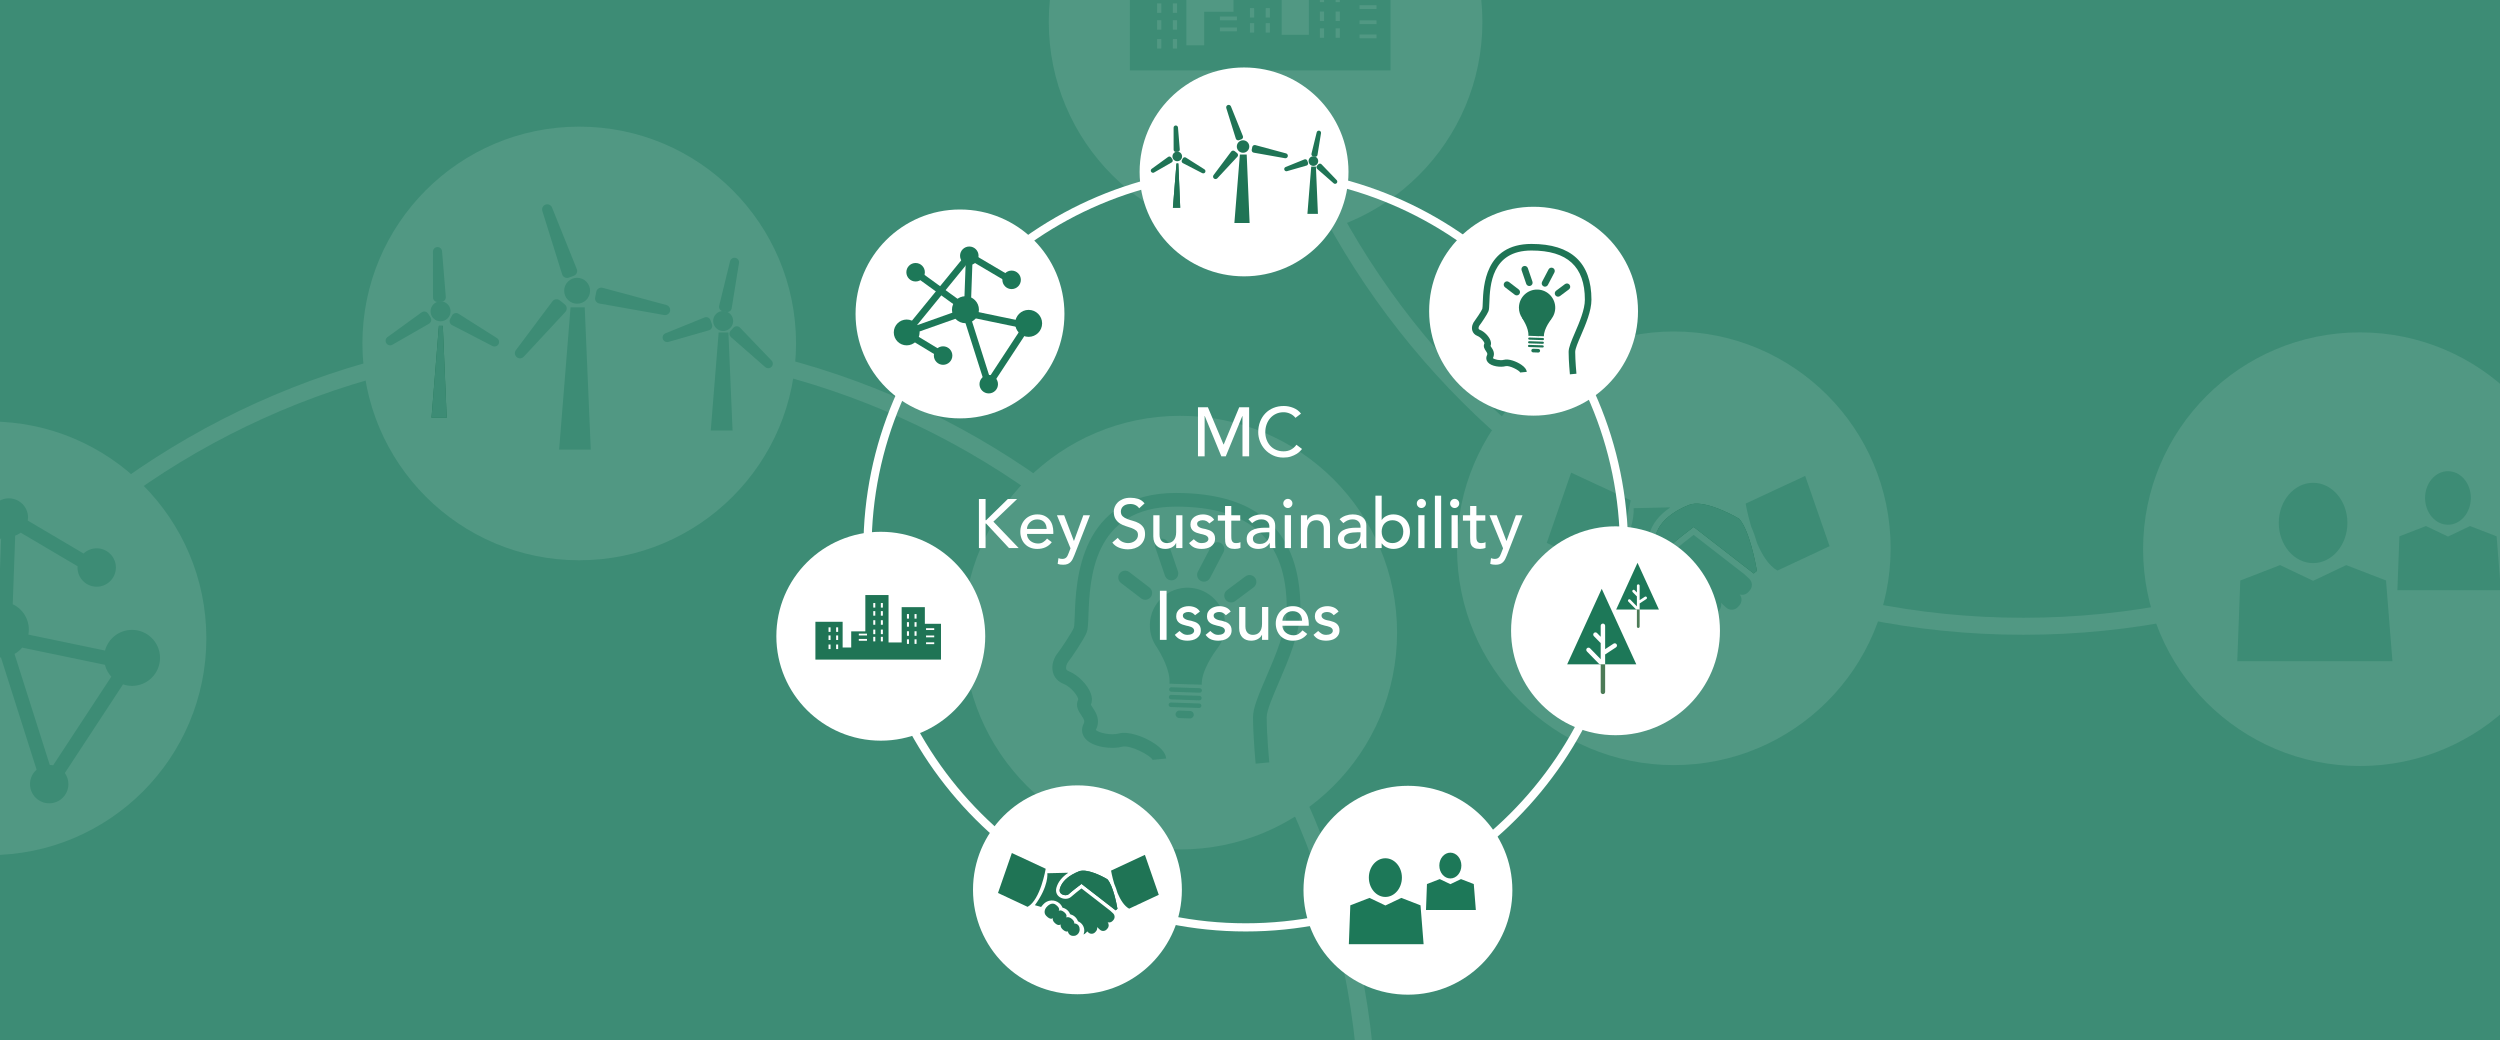 <?xml version="1.0" encoding="UTF-8"?><svg id="uuid-5645d6c1-b8c2-4ddd-bbc0-93c767280456" xmlns="http://www.w3.org/2000/svg" width="1226" height="510" xmlns:xlink="http://www.w3.org/1999/xlink" viewBox="0 0 1226 510"><defs><style>.uuid-6c710e96-c621-4873-8ee2-832057d2d470{fill:none;}.uuid-56822692-3734-49b2-8da0-02af05d1e458{clip-path:url(#uuid-4d2e9e4b-d193-4b31-9b9f-810dbd81fc73);}.uuid-e2e71322-195b-4333-b326-26d09d27e267{clip-path:url(#uuid-58e3302a-3dc8-4d37-b3ad-b0bda37fa65d);}.uuid-ba654d74-477b-4747-a3c3-53435d89bd26{clip-path:url(#uuid-5ae2fd18-a7ee-45b9-910f-b667877177c4);}.uuid-490248b8-87a1-44fb-8674-501db83df90c{fill:#fff;}.uuid-971a832f-1b1b-42df-8f53-39876290eb13{fill:#1f7455;}.uuid-882c6511-776a-4345-8bf7-e72bd0002401{fill:#1d7858;}.uuid-bcdba9c7-2e29-4e3c-848a-feff7ad0ceeb{fill:#3d8c75;}.uuid-4cb47cb3-ffc9-47a4-9118-e2babfdaa495{fill:#4c7b57;}.uuid-02a4be15-c199-45fd-a0b0-b53875ed1505{fill:#519883;}.uuid-8ccc551d-d5bb-44a2-833d-03aebc79a9d1{clip-path:url(#uuid-75bec8fa-10d8-42e0-9904-b3e35ae46ff3);}.uuid-f7c892ec-1c50-42d0-89f7-98d1aa4491c5{clip-path:url(#uuid-3445d2f1-a268-4fdc-b29e-40af4168959b);}.uuid-52917c1a-1be1-4af6-99e7-3942318b2c55{clip-path:url(#uuid-eaa786d2-6d1f-4ecf-8ce1-831a4f267bd5);}.uuid-60371cc5-b84a-4489-8f42-5d21730b5e2d{clip-path:url(#uuid-79328ef0-48e6-402f-8b40-ea45007c37cd);}.uuid-a863e32c-199d-4149-a83d-047aa4a138c1{clip-path:url(#uuid-2c03d785-74be-4312-a43a-fca2d4461328);}.uuid-10abaa80-ae2c-46e1-ade3-8d4d31beb17f{clip-path:url(#uuid-add9f664-be19-4861-8b95-e944f494c6b1);}.uuid-5f776e37-75df-4b8e-af5d-ce17c7a0ae5d{clip-path:url(#uuid-8639dd10-2d9c-428d-84ab-64510bab64f1);}.uuid-ad0322d6-b10b-4c8d-b274-8e314e64188e{clip-path:url(#uuid-67375ff3-b1af-470c-91a7-fe981125c3ae);}.uuid-1ceccae7-9a99-416d-90d9-af59adaad3a3{clip-path:url(#uuid-48bc423f-7787-4d06-9b45-1667820ef074);}</style><clipPath id="uuid-3445d2f1-a268-4fdc-b29e-40af4168959b"><rect class="uuid-6c710e96-c621-4873-8ee2-832057d2d470" width="1226" height="510"/></clipPath><clipPath id="uuid-5ae2fd18-a7ee-45b9-910f-b667877177c4"><rect class="uuid-6c710e96-c621-4873-8ee2-832057d2d470" x="177.727" y="62.108" width="212.648" height="212.639"/></clipPath><clipPath id="uuid-75bec8fa-10d8-42e0-9904-b3e35ae46ff3"><rect class="uuid-6c710e96-c621-4873-8ee2-832057d2d470" x="-111.464" y="206.708" width="212.648" height="212.639"/></clipPath><clipPath id="uuid-4d2e9e4b-d193-4b31-9b9f-810dbd81fc73"><rect class="uuid-6c710e96-c621-4873-8ee2-832057d2d470" x="472.47" y="203.922" width="212.648" height="212.639"/></clipPath><clipPath id="uuid-8639dd10-2d9c-428d-84ab-64510bab64f1"><rect class="uuid-6c710e96-c621-4873-8ee2-832057d2d470" x="514.315" y="-95.594" width="212.648" height="212.648"/></clipPath><clipPath id="uuid-2c03d785-74be-4312-a43a-fca2d4461328"><rect class="uuid-6c710e96-c621-4873-8ee2-832057d2d470" x="1050.978" y="163.001" width="212.639" height="212.648"/></clipPath><clipPath id="uuid-eaa786d2-6d1f-4ecf-8ce1-831a4f267bd5"><rect class="uuid-6c710e96-c621-4873-8ee2-832057d2d470" x="558.868" y="33.088" width="102.433" height="102.429"/></clipPath><clipPath id="uuid-48bc423f-7787-4d06-9b45-1667820ef074"><rect class="uuid-6c710e96-c621-4873-8ee2-832057d2d470" x="419.564" y="102.742" width="102.433" height="102.429"/></clipPath><clipPath id="uuid-add9f664-be19-4861-8b95-e944f494c6b1"><rect class="uuid-6c710e96-c621-4873-8ee2-832057d2d470" x="380.722" y="260.791" width="102.433" height="102.433"/></clipPath><clipPath id="uuid-67375ff3-b1af-470c-91a7-fe981125c3ae"><rect class="uuid-6c710e96-c621-4873-8ee2-832057d2d470" x="700.847" y="101.4" width="102.433" height="102.429"/></clipPath><clipPath id="uuid-58e3302a-3dc8-4d37-b3ad-b0bda37fa65d"><rect class="uuid-6c710e96-c621-4873-8ee2-832057d2d470" x="477.164" y="385.15" width="102.429" height="102.429"/></clipPath><clipPath id="uuid-79328ef0-48e6-402f-8b40-ea45007c37cd"><rect class="uuid-6c710e96-c621-4873-8ee2-832057d2d470" x="639.234" y="385.358" width="102.429" height="102.433"/></clipPath></defs><rect class="uuid-bcdba9c7-2e29-4e3c-848a-feff7ad0ceeb" width="1226" height="510"/><g class="uuid-f7c892ec-1c50-42d0-89f7-98d1aa4491c5"><g><g><path class="uuid-02a4be15-c199-45fd-a0b0-b53875ed1505" d="m285.79,941.704c-214.652,0-389.285-174.633-389.285-389.287S71.138,163.132,285.79,163.132s389.287,174.633,389.287,389.286-174.633,389.287-389.287,389.287Zm0-770.234c-210.056,0-380.948,170.892-380.948,380.947s170.892,380.95,380.948,380.95,380.95-170.894,380.95-380.95S495.845,171.471,285.79,171.471Z"/><g class="uuid-ba654d74-477b-4747-a3c3-53435d89bd26"><path class="uuid-02a4be15-c199-45fd-a0b0-b53875ed1505" d="m390.377,168.43c0,58.719-47.605,106.324-106.324,106.324s-106.324-47.605-106.324-106.324,47.605-106.324,106.324-106.324,106.324,47.605,106.324,106.324"/><polygon class="uuid-490248b8-87a1-44fb-8674-501db83df90c" points="268.37 102.71 278.072 133.776 280.514 132.884 268.37 102.71"/><path class="uuid-bcdba9c7-2e29-4e3c-848a-feff7ad0ceeb" d="m278.072,136.298c-.383,0-.766-.087-1.117-.261-.618-.305-1.085-.85-1.289-1.509l-9.701-31.068c-.403-1.291.286-2.671,1.559-3.125,1.269-.457,2.68.177,3.187,1.432l12.144,30.175c.253.634.241,1.343-.036,1.968-.278.623-.797,1.108-1.437,1.342l-2.443.893c-.28.102-.574.153-.866.153Z"/><polygon class="uuid-490248b8-87a1-44fb-8674-501db83df90c" points="275.396 151.261 255.012 173.205 272.944 149.26 275.396 151.261"/><path class="uuid-bcdba9c7-2e29-4e3c-848a-feff7ad0ceeb" d="m255.013,175.726c-.572,0-1.145-.193-1.616-.586-1.03-.859-1.206-2.373-.401-3.446l17.932-23.945c.412-.549,1.03-.907,1.711-.991.677-.086,1.368.115,1.9.549l2.451,2.001c.541.441.874,1.085.922,1.78.047.695-.195,1.379-.669,1.889l-20.383,21.944c-.495.533-1.17.805-1.847.805Z"/><polygon class="uuid-490248b8-87a1-44fb-8674-501db83df90c" points="326.13 152.01 294.887 143.574 294.328 146.36 326.13 152.01"/><path class="uuid-bcdba9c7-2e29-4e3c-848a-feff7ad0ceeb" d="m326.131,154.53c-.146,0-.294-.012-.444-.039l-31.8-5.65c-.667-.119-1.259-.502-1.64-1.061-.383-.561-.523-1.251-.389-1.916l.558-2.786c.136-.684.549-1.281,1.143-1.648.596-.368,1.312-.472,1.985-.291l31.243,8.436c1.304.352,2.098,1.666,1.804,2.983-.262,1.17-1.3,1.972-2.459,1.972Z"/><path class="uuid-02a4be15-c199-45fd-a0b0-b53875ed1505" d="m287.695,142.587c0,2.58-2.09,4.679-4.679,4.679s-4.669-2.099-4.669-4.679,2.089-4.679,4.669-4.679,4.679,2.09,4.679,4.679"/><path class="uuid-bcdba9c7-2e29-4e3c-848a-feff7ad0ceeb" d="m283.016,148.944c-3.499,0-6.345-2.852-6.345-6.358s2.846-6.357,6.345-6.357,6.356,2.851,6.356,6.357-2.85,6.358-6.356,6.358Z"/><polygon class="uuid-490248b8-87a1-44fb-8674-501db83df90c" points="276.594 218.259 281.842 152.928 284.628 152.928 287.404 218.259 276.594 218.259"/><g><polygon class="uuid-971a832f-1b1b-42df-8f53-39876290eb13" points="276.594 218.259 281.842 152.928 284.628 152.928 287.404 218.259 276.594 218.259"/><path class="uuid-bcdba9c7-2e29-4e3c-848a-feff7ad0ceeb" d="m289.71,220.471h-15.513l5.603-69.755h6.948l2.962,69.755Z"/></g><polygon class="uuid-490248b8-87a1-44fb-8674-501db83df90c" points="354.853 150.449 356.618 150.793 360.199 128.643 354.853 150.449"/><path class="uuid-bcdba9c7-2e29-4e3c-848a-feff7ad0ceeb" d="m356.614,153.038c-.146,0-.294-.014-.44-.044l-1.756-.353c-.598-.12-1.121-.478-1.448-.992-.326-.515-.43-1.14-.286-1.732l5.338-21.807c.286-1.167,1.443-1.901,2.617-1.659,1.178.238,1.956,1.363,1.764,2.548l-3.582,22.16c-.097.6-.434,1.135-.935,1.481-.377.262-.821.398-1.273.398Z"/><polygon class="uuid-490248b8-87a1-44fb-8674-501db83df90c" points="327.185 165.523 347.049 159.824 346.323 157.764 327.185 165.523"/><path class="uuid-bcdba9c7-2e29-4e3c-848a-feff7ad0ceeb" d="m327.181,167.763c-.933,0-1.796-.586-2.114-1.507-.387-1.124.172-2.356,1.273-2.803l19.138-7.76c.57-.231,1.2-.218,1.76.033.558.251.987.72,1.192,1.296l.726,2.06c.205.581.16,1.22-.124,1.769-.282.547-.778.954-1.37,1.124l-19.864,5.7c-.205.059-.414.087-.616.087Z"/><polygon class="uuid-490248b8-87a1-44fb-8674-501db83df90c" points="376.747 178.344 361.297 162.237 359.973 163.679 376.747 178.344"/><path class="uuid-bcdba9c7-2e29-4e3c-848a-feff7ad0ceeb" d="m376.747,180.58c-.523,0-1.048-.182-1.472-.552l-16.774-14.666c-.454-.396-.728-.96-.762-1.561-.032-.602.178-1.192.586-1.635l1.324-1.441c.42-.455,1.006-.718,1.624-.724.679.008,1.212.242,1.638.688l15.45,16.107c.829.864.831,2.227.004,3.093-.438.459-1.028.691-1.618.691Z"/><path class="uuid-02a4be15-c199-45fd-a0b0-b53875ed1505" d="m357.864,157.419c0,1.785-1.442,3.227-3.227,3.227s-3.227-1.442-3.227-3.227,1.442-3.227,3.227-3.227,3.227,1.442,3.227,3.227"/><path class="uuid-bcdba9c7-2e29-4e3c-848a-feff7ad0ceeb" d="m354.637,162.323c-2.704,0-4.904-2.2-4.904-4.904s2.2-4.905,4.904-4.905,4.904,2.201,4.904,4.905-2.2,4.904-4.904,4.904Z"/><polygon class="uuid-490248b8-87a1-44fb-8674-501db83df90c" points="353.83 164.556 350.2 209.621 357.655 209.621 355.752 164.556 353.83 164.556"/><g><polygon class="uuid-971a832f-1b1b-42df-8f53-39876290eb13" points="350.205 209.622 353.835 164.558 355.747 164.558 357.66 209.622 350.205 209.622"/><path class="uuid-bcdba9c7-2e29-4e3c-848a-feff7ad0ceeb" d="m359.251,211.148h-10.698l3.874-48.115h4.782l2.042,48.115Z"/></g><polygon class="uuid-490248b8-87a1-44fb-8674-501db83df90c" points="214.591 145.85 216.396 145.762 214.551 123.397 214.591 145.85"/><path class="uuid-bcdba9c7-2e29-4e3c-848a-feff7ad0ceeb" d="m214.582,148.087c-.572,0-1.125-.219-1.541-.615-.444-.422-.695-1.007-.695-1.618l-.028-22.453c-.002-1.2.945-2.187,2.143-2.238,1.19-.031,2.224.856,2.323,2.053l1.835,22.365c.049.603-.15,1.202-.549,1.657s-.967.73-1.571.759l-1.806.088c-.036.002-.073.002-.109.002Z"/><polygon class="uuid-490248b8-87a1-44fb-8674-501db83df90c" points="209.247 156.821 191.335 167.112 208.05 154.997 209.247 156.821"/><path class="uuid-bcdba9c7-2e29-4e3c-848a-feff7ad0ceeb" d="m191.337,169.349c-.736,0-1.454-.363-1.879-1.022-.647-.998-.397-2.328.566-3.027l16.715-12.114c.493-.359,1.111-.5,1.715-.389.602.11,1.131.462,1.468.973l1.196,1.825c.337.516.448,1.147.304,1.747s-.527,1.112-1.06,1.419l-17.911,10.291c-.351.202-.734.298-1.113.298Z"/><polygon class="uuid-490248b8-87a1-44fb-8674-501db83df90c" points="242.518 167.697 223.664 155.749 222.733 157.476 242.518 167.697"/><path class="uuid-bcdba9c7-2e29-4e3c-848a-feff7ad0ceeb" d="m242.517,169.934c-.347,0-.697-.081-1.024-.25l-19.787-10.221c-.533-.275-.935-.753-1.111-1.327s-.116-1.195.168-1.723l.933-1.726c.296-.545.803-.944,1.403-1.101.6-.156,1.239-.057,1.762.275l18.854,11.947c1.012.641,1.34,1.964.744,3.002-.412.718-1.166,1.124-1.942,1.124Z"/><path class="uuid-02a4be15-c199-45fd-a0b0-b53875ed1505" d="m219.273,152.67c0,1.785-1.442,3.227-3.227,3.227-1.776,0-3.227-1.442-3.227-3.227s1.452-3.227,3.227-3.227c1.785,0,3.227,1.442,3.227,3.227"/><path class="uuid-bcdba9c7-2e29-4e3c-848a-feff7ad0ceeb" d="m216.046,157.575c-2.704,0-4.904-2.201-4.904-4.905s2.2-4.905,4.904-4.905,4.904,2.201,4.904,4.905-2.2,4.905-4.904,4.905Z"/><polygon class="uuid-971a832f-1b1b-42df-8f53-39876290eb13" points="215.237 159.808 211.608 204.873 219.063 204.873 217.16 159.808 215.237 159.808"/><polygon class="uuid-bcdba9c7-2e29-4e3c-848a-feff7ad0ceeb" points="211.616 204.873 215.235 159.808 217.148 159.808 219.071 204.873 211.616 204.873"/></g><g class="uuid-8ccc551d-d5bb-44a2-833d-03aebc79a9d1"><path class="uuid-02a4be15-c199-45fd-a0b0-b53875ed1505" d="m101.191,313.021c0,58.719-47.605,106.324-106.324,106.324s-106.324-47.605-106.324-106.324S-63.852,206.697-5.133,206.697s106.324,47.605,106.324,106.324"/><path class="uuid-bcdba9c7-2e29-4e3c-848a-feff7ad0ceeb" d="m64.729,308.887c-6.328,0-11.648,4.301-13.231,10.137l-37.592-7.813c.149-.81.237-1.64.237-2.493,0-5.495-3.233-10.225-7.899-12.42l1.214-33.621c.977-.343,1.88-.84,2.68-1.466l27.898,16.474c-.014.207-.031.413-.031.623,0,5.199,4.208,9.417,9.407,9.417s9.417-4.218,9.417-9.417-4.218-9.417-9.417-9.417c-2.492,0-4.749.976-6.431,2.557l-27.354-16.153c.078-.488.13-.985.13-1.495,0-5.199-4.218-9.417-9.417-9.417s-9.417,4.218-9.417,9.417c0,1.683.445,3.258,1.217,4.623l-21.525,26.357-15.915-11.527c.251-.848.391-1.744.391-2.673,0-5.199-4.218-9.417-9.417-9.417s-9.417,4.218-9.417,9.417,4.218,9.417,9.417,9.417c1.756,0,3.394-.49,4.801-1.327l15.79,11.436-24.308,29.765c-1.639-.734-3.45-1.151-5.361-1.151-7.259,0-13.145,5.886-13.145,13.145s5.886,13.145,13.145,13.145c3.176,0,6.09-1.127,8.362-3.003l19.439,11.784c-.091.525-.148,1.061-.148,1.612,0,5.199,4.218,9.417,9.417,9.417s9.417-4.218,9.417-9.417-4.218-9.417-9.417-9.417c-2.146,0-4.119.727-5.703,1.937l-19.036-11.54c.518-1.411.814-2.929.814-4.519,0-.335-.026-.664-.05-.993l36.564-12.942c2.51,2.77,6.124,4.521,10.157,4.521.021,0,.042-.003.063-.003l17.469,54.99c-1.976,1.727-3.231,4.258-3.231,7.087,0,5.199,4.218,9.417,9.417,9.417s9.417-4.218,9.417-9.417c0-2.031-.65-3.908-1.745-5.447l28.523-43.464c1.385.471,2.864.738,4.408.738,7.592,0,13.743-6.151,13.743-13.733s-6.151-13.733-13.743-13.733ZM.545,263.883l-1.126,31.152c-2.636.189-5.06,1.119-7.074,2.588l-12.161-8.808L.545,263.883Zm-49.141,60.514c-.042-.061-.09-.118-.133-.178l24.563-30.077,12.141,8.794c-.819,1.76-1.289,3.714-1.289,5.783,0,1.055.13,2.078.355,3.065l-35.637,12.614Zm59.476-6.802l40.569,8.431c.563,2.201,1.654,4.184,3.134,5.815l-28.524,43.468c-.534-.112-1.087-.169-1.65-.186l-17.29-54.427c1.433-.804,2.705-1.856,3.76-3.101Z"/></g><g class="uuid-56822692-3734-49b2-8da0-02af05d1e458"><path class="uuid-02a4be15-c199-45fd-a0b0-b53875ed1505" d="m685.122,310.24c0,58.719-47.605,106.324-106.324,106.324s-106.324-47.605-106.324-106.324,47.605-106.324,106.324-106.324,106.324,47.605,106.324,106.324"/><path class="uuid-bcdba9c7-2e29-4e3c-848a-feff7ad0ceeb" d="m615.773,374.503c-.053-.552-1.291-13.617-1.291-22.891,0-4.516,2.842-11.127,6.439-19.497,4.501-10.469,10.1-23.499,10.1-33.602,0-33.683-17.773-50.056-54.334-50.056-40.97,0-42.276,35.925-42.904,53.19-.154,4.265-.247,6.84-.884,8.532-1.168,3.125-7.629,12.682-8.973,14.275-.829.999-1.316,2.606-1.068,3.563.057.221.191.741,1.255,1.156,4.45,1.745,9.178,6.488,10.767,10.803.937,2.543.618,4.425.087,5.651.191.365.574.934.849,1.338,1.525,2.254,4.077,6.027,1.602,10.976-.004.008-.01.014-.014.018,1.131,1.362,7.404,2.81,11.11,1.773,4.839-1.355,12.792,1.565,17.82,5.001,3.446,2.354,5.316,4.792,5.561,7.247l-6.678.663c-.823-2.149-11.071-7.512-14.895-6.45-4.793,1.343-14.475.409-18.153-4.052-1.723-2.089-1.997-4.716-.752-7.204.63-1.257.318-2.028-1.16-4.213-1.227-1.815-3.075-4.546-1.486-7.693.028-1.523-3.471-6.186-7.104-7.611-2.743-1.07-4.63-3.104-5.308-5.726-.965-3.734.701-7.477,2.421-9.547,1.247-1.48,7.073-10.287,7.836-12.324.255-.758.365-3.767.462-6.42.592-16.316,2.167-59.657,49.608-59.657,40.506,0,61.044,19.099,61.044,56.767,0,11.485-5.904,25.217-10.645,36.25-3.031,7.052-5.893,13.714-5.893,16.848,0,8.952,1.247,22.121,1.259,22.253l-6.678.639Zm-86.935-31.6s-.002.002-.002.003c0-.001,0-.002.002-.003Z"/><path class="uuid-bcdba9c7-2e29-4e3c-848a-feff7ad0ceeb" d="m603.731,295.45c-1.022,0-2.031-.465-2.69-1.347-1.109-1.485-.805-3.586.681-4.695l9.034-6.749c1.482-1.107,3.586-.806,4.695.679s.805,3.586-.681,4.695l-9.034,6.749c-.602.45-1.306.668-2.005.668Z"/><path class="uuid-bcdba9c7-2e29-4e3c-848a-feff7ad0ceeb" d="m590.412,285.259c-.525,0-1.056-.123-1.553-.383-1.642-.859-2.277-2.886-1.417-4.527l6.621-12.654c.858-1.643,2.887-2.278,4.527-1.417,1.642.859,2.277,2.886,1.417,4.527l-6.621,12.654c-.598,1.145-1.766,1.8-2.974,1.8Z"/><path class="uuid-bcdba9c7-2e29-4e3c-848a-feff7ad0ceeb" d="m574.471,284.604c-1.397,0-2.698-.878-3.175-2.273l-4.689-13.742c-.598-1.754.339-3.66,2.092-4.258,1.76-.597,3.659.339,4.257,2.091l4.689,13.742c.598,1.754-.339,3.66-2.092,4.258-.359.123-.724.181-1.083.181Z"/><path class="uuid-bcdba9c7-2e29-4e3c-848a-feff7ad0ceeb" d="m561.646,294.135c-.712,0-1.427-.225-2.037-.691l-9.897-7.573c-1.47-1.125-1.752-3.232-.624-4.702,1.127-1.475,3.23-1.752,4.703-.625l9.897,7.573c1.47,1.125,1.752,3.232.624,4.702-.661.864-1.658,1.317-2.666,1.317Z"/><path class="uuid-bcdba9c7-2e29-4e3c-848a-feff7ad0ceeb" d="m596.821,318.191c2.391-3,3.889-6.752,4.027-10.878.343-10.202-7.652-18.755-17.853-19.099-10.202-.353-18.756,7.641-19.099,17.853-.01.196-.01.392-.01.579-.02,4.061,1.285,7.828,3.512,10.889.02.028.042.053.062.081,1.633,2.605,6.703,11.286,6.026,17.66l10.79.363v-.027s5.06.17,5.06.17c-.263-6.799,6.105-15.739,7.484-17.591Z"/><path class="uuid-bcdba9c7-2e29-4e3c-848a-feff7ad0ceeb" d="m589.416,338.635c-.02.608-.53,1.089-1.138,1.069l-13.871-.48c-.618-.01-1.089-.52-1.069-1.138.019-.608.53-1.089,1.138-1.059l13.871.461c.608.029,1.089.53,1.069,1.147"/><path class="uuid-bcdba9c7-2e29-4e3c-848a-feff7ad0ceeb" d="m589.288,342.381c-.02.608-.53,1.089-1.138,1.069l-13.871-.471c-.608-.019-1.089-.53-1.069-1.148.019-.608.53-1.089,1.148-1.059l13.861.461c.608.029,1.089.539,1.069,1.147"/><path class="uuid-bcdba9c7-2e29-4e3c-848a-feff7ad0ceeb" d="m589.163,346.127c-.02.608-.53,1.089-1.148,1.069l-13.861-.471c-.608-.019-1.089-.539-1.069-1.148.019-.608.53-1.079,1.138-1.059l13.871.461c.608.029,1.089.539,1.069,1.147"/><path class="uuid-bcdba9c7-2e29-4e3c-848a-feff7ad0ceeb" d="m585.433,350.546c-.04,1.02-.883,1.815-1.903,1.776l-5.248-.177c-1.01-.039-1.815-.883-1.776-1.903.039-1.01.893-1.805,1.903-1.776l5.248.186c1.011.03,1.805.883,1.776,1.893"/></g></g><g><path class="uuid-02a4be15-c199-45fd-a0b0-b53875ed1505" d="m992.202,311.297c-214.652,0-389.285-174.633-389.285-389.287s174.633-389.286,389.285-389.286,389.287,174.633,389.287,389.286-174.633,389.287-389.287,389.287Zm0-770.234c-210.056,0-380.948,170.892-380.948,380.947s170.892,380.95,380.948,380.95,380.95-170.894,380.95-380.95-170.894-380.947-380.95-380.947Z"/><g class="uuid-5f776e37-75df-4b8e-af5d-ce17c7a0ae5d"><path class="uuid-02a4be15-c199-45fd-a0b0-b53875ed1505" d="m726.966,10.727c0,58.719-47.605,106.324-106.324,106.324s-106.324-47.605-106.324-106.324,47.605-106.324,106.324-106.324,106.324,47.605,106.324,106.324"/><polyline class="uuid-bcdba9c7-2e29-4e3c-848a-feff7ad0ceeb" points="554.073 34.521 554.073 -3.981 581.795 -3.981 581.795 22.21 590.525 22.21 590.525 5.769 604.906 5.769 604.906 -31.202 628.527 -31.202 628.527 17.07 641.877 17.07 641.877 -18.872 665.498 -18.872 665.498 -1.931 681.929 -1.931 681.929 34.521"/><rect class="uuid-02a4be15-c199-45fd-a0b0-b53875ed1505" x="567.443" y="1.666" width="2.06" height="4.64"/><rect class="uuid-02a4be15-c199-45fd-a0b0-b53875ed1505" x="575.173" y="1.666" width="2.06" height="4.64"/><rect class="uuid-02a4be15-c199-45fd-a0b0-b53875ed1505" x="567.443" y="9.916" width="2.06" height="4.64"/><rect class="uuid-02a4be15-c199-45fd-a0b0-b53875ed1505" x="575.173" y="9.916" width="2.06" height="4.64"/><rect class="uuid-02a4be15-c199-45fd-a0b0-b53875ed1505" x="567.443" y="19.166" width="2.06" height="4.64"/><rect class="uuid-02a4be15-c199-45fd-a0b0-b53875ed1505" x="575.173" y="19.166" width="2.06" height="4.64"/><rect class="uuid-02a4be15-c199-45fd-a0b0-b53875ed1505" x="647.262" y="-3.602" width="2.07" height="4.64"/><rect class="uuid-02a4be15-c199-45fd-a0b0-b53875ed1505" x="654.992" y="-3.602" width="2.07" height="4.64"/><rect class="uuid-02a4be15-c199-45fd-a0b0-b53875ed1505" x="647.262" y="5.658" width="2.07" height="4.64"/><rect class="uuid-02a4be15-c199-45fd-a0b0-b53875ed1505" x="654.992" y="5.658" width="2.07" height="4.64"/><rect class="uuid-02a4be15-c199-45fd-a0b0-b53875ed1505" x="647.262" y="13.889" width="2.07" height="4.64"/><rect class="uuid-02a4be15-c199-45fd-a0b0-b53875ed1505" x="654.992" y="13.889" width="2.07" height="4.64"/><rect class="uuid-02a4be15-c199-45fd-a0b0-b53875ed1505" x="612.978" y="3.971" width="2.06" height="4.64"/><rect class="uuid-02a4be15-c199-45fd-a0b0-b53875ed1505" x="620.698" y="3.971" width="2.06" height="4.64"/><rect class="uuid-02a4be15-c199-45fd-a0b0-b53875ed1505" x="612.978" y="11.338" width="2.06" height="4.64"/><rect class="uuid-02a4be15-c199-45fd-a0b0-b53875ed1505" x="620.698" y="11.338" width="2.06" height="4.64"/><rect class="uuid-02a4be15-c199-45fd-a0b0-b53875ed1505" x="666.714" y="2.559" width="8.328" height="1.844"/><rect class="uuid-02a4be15-c199-45fd-a0b0-b53875ed1505" x="666.714" y="9.984" width="8.328" height="1.854"/><rect class="uuid-02a4be15-c199-45fd-a0b0-b53875ed1505" x="666.714" y="16.93" width="8.328" height="1.854"/><rect class="uuid-02a4be15-c199-45fd-a0b0-b53875ed1505" x="598.254" y="8.101" width="8.338" height="1.854"/><rect class="uuid-02a4be15-c199-45fd-a0b0-b53875ed1505" x="598.254" y="13.486" width="8.338" height="1.864"/></g><g><path class="uuid-02a4be15-c199-45fd-a0b0-b53875ed1505" d="m927.171,268.884c0,58.719-47.605,106.324-106.324,106.324s-106.324-47.605-106.324-106.324,47.605-106.324,106.324-106.324,106.324,47.605,106.324,106.324"/><g><path class="uuid-bcdba9c7-2e29-4e3c-848a-feff7ad0ceeb" d="m770.483,231.781l-11.958,34.48,25.544,11.958c11.163-6.082,15.617-32.852,15.617-32.852l-29.203-13.586Z"/><path class="uuid-bcdba9c7-2e29-4e3c-848a-feff7ad0ceeb" d="m885.258,233.369l-29.193,13.586s.848,5.094,2.729,11.341c1.116,2.497,2.074,5.304,2.878,8.058,2.433,5.742,5.722,11.12,10,13.453l25.553-11.958-11.967-34.48Z"/><path class="uuid-bcdba9c7-2e29-4e3c-848a-feff7ad0ceeb" d="m821.553,269.621c-2.262,2.086-6.451,2.24-9.547.353-2.877-1.758-4.026-4.857-3.073-8.292,1.362-4.869,4.846-9.259,10.113-12.769-.087-.016-.174-.039-.261-.049l-.039-.049-17.637.412s1.413,10.947-10.761,27.574l5.081,1.422.246.182.456-.631,1.435-1.677c3.598-4.113,9.826-4.541,13.913-.989,1.212,1.056,2.125,2.364,2.694,3.803,1.478.347,2.883,1.046,4.081,2.074,1.154,1.012,2.033,2.262,2.595,3.629,1.433.361,2.786,1.052,3.923,2.039,1.271,1.109,2.206,2.492,2.747,4.008.886.355,1.719.858,2.467,1.502l.016.016c2.897,2.521,3.719,6.57,2.288,9.894,1.032-.443,2.126-1.262,3.219-2.664l1.059.991c1.707,1.52,4.316,1.354,5.837-.343l.667-.755c.922-1.03,1.216-2.393.932-3.639l2.501,2.305c1.697,1.511,4.326,1.363,5.837-.343l.657-.755c1.364-1.53,1.373-3.786.128-5.346,1.491.461,3.178.039,4.287-1.197l.677-.755c1.501-1.707,1.344-4.326-.363-5.837l-2.386-2.202-24.775-19.212c-1.985,1.512-6.607,5.082-9.013,7.298Z"/><path class="uuid-971a832f-1b1b-42df-8f53-39876290eb13" d="m811.919,262.514c-.74,2.668.517,4.091,1.703,4.815,1.875,1.143,4.596,1.149,5.831.014,3.217-2.962,9.909-8,10.193-8.213l.945-.712,29.43,22.821,1.565-1.328c-.667-3.87-3.677-19.841-8.661-25.459-4.774-2.889-17.917-9.449-24.494-6.885-2.344.908-4.533,1.979-6.514,3.187-5.291,3.217-8.748,7.282-9.999,11.758Z"/><path class="uuid-bcdba9c7-2e29-4e3c-848a-feff7ad0ceeb" d="m821.918,250.755c1.981-1.208,4.17-2.279,6.514-3.187,6.577-2.565,19.72,3.996,24.494,6.885,4.983,5.618,7.994,21.589,8.661,25.459l-1.565,1.328-29.43-22.821-.945.712c-.284.213-6.976,5.251-10.193,8.213-1.235,1.135-3.955,1.129-5.831-.014-1.186-.724-2.443-2.147-1.703-4.815,1.251-4.476,4.707-8.541,9.999-11.758Z"/><path class="uuid-971a832f-1b1b-42df-8f53-39876290eb13" d="m827.266,301.697c.006.003.012.007.018.01l.067-.077c-.006-.003-.01-.006-.015-.01l-.07.077Z"/><path class="uuid-971a832f-1b1b-42df-8f53-39876290eb13" d="m827.252,301.566l-.071.083c.026.016.058.032.086.048l.07-.077c-.031-.019-.055-.036-.085-.054Z"/><path class="uuid-971a832f-1b1b-42df-8f53-39876290eb13" d="m827.339,301.617l-.003.003c.006.003.01.006.015.01l.003-.004c-.006-.003-.01-.006-.015-.009Z"/><path class="uuid-971a832f-1b1b-42df-8f53-39876290eb13" d="m827.134,301.49c.037.025.077.05.118.076l.002-.002c-.042-.025-.082-.05-.119-.074Z"/><path class="uuid-971a832f-1b1b-42df-8f53-39876290eb13" d="m827.252,301.566c.03.019.053.035.085.054l.003-.003c-.032-.019-.056-.035-.086-.053l-.002.002Z"/><path class="uuid-bcdba9c7-2e29-4e3c-848a-feff7ad0ceeb" d="m828.987,298.071c.169-5.654-4.726-5.538-4.726-5.538,0,0,.651-1.699-2.116-3.975-2.767-2.276-4.82-1.166-4.82-1.166,0,0,1.468-2.026-1.707-4.601s-4.81-1.043-4.81-1.043c0,0,2.101-2.216-2.74-5.533-3.733-2.558-7.491,2.077-7.491,2.077l-.45.469c-.74.929-2.715,4.378-.003,7.225,4.047,4.25,5.899,1.822,5.899,1.822,0,0-1.251,1.859,1.796,4.583,3.048,2.723,4.814.951,4.814.951,0,0-.768,2.204,1.92,4.573,2.689,2.369,4.262,1.455,4.262,1.455,0,0,.666,4.851,6.221,3.783,0,0,1.82-.52,2.888-2.064s1.064-3.018,1.064-3.018Z"/></g></g><g class="uuid-a863e32c-199d-4149-a83d-047aa4a138c1"><path class="uuid-02a4be15-c199-45fd-a0b0-b53875ed1505" d="m1263.625,269.325c0,58.719-47.605,106.324-106.324,106.324s-106.324-47.605-106.324-106.324,47.605-106.324,106.324-106.324,106.324,47.605,106.324,106.324"/><path class="uuid-bcdba9c7-2e29-4e3c-848a-feff7ad0ceeb" d="m1134.345,276.151c-9.28,0-16.833-8.848-16.833-19.727s7.553-19.658,16.833-19.658,16.823,8.809,16.823,19.658-7.544,19.727-16.823,19.727"/><polygon class="uuid-bcdba9c7-2e29-4e3c-848a-feff7ad0ceeb" points="1173.255 324.268 1170.106 284.677 1150.576 277.124 1134.361 284.834 1118.156 277.124 1098.635 284.677 1097.153 324.268 1173.255 324.268"/><path class="uuid-bcdba9c7-2e29-4e3c-848a-feff7ad0ceeb" d="m1200.485,257.331c-6.19,0-11.232-5.905-11.232-13.154s5.042-13.105,11.232-13.105,11.222,5.866,11.222,13.105-5.032,13.154-11.222,13.154"/><polygon class="uuid-bcdba9c7-2e29-4e3c-848a-feff7ad0ceeb" points="1226.436 289.422 1224.337 263.015 1211.31 257.973 1200.5 263.123 1189.69 257.973 1176.663 263.015 1175.682 289.422 1226.436 289.422"/></g></g></g></g><g><g><path class="uuid-490248b8-87a1-44fb-8674-501db83df90c" d="m587.486,199.714h4.862l7.65,18.224h.136l7.582-18.224h4.862v24.072h-3.264v-19.788h-.068l-8.126,19.788h-2.176l-8.126-19.788h-.068v19.788h-3.264v-24.072Z"/><path class="uuid-490248b8-87a1-44fb-8674-501db83df90c" d="m635.29,204.916c-.68-.884-1.541-1.563-2.584-2.04-1.043-.476-2.119-.714-3.229-.714-1.36,0-2.59.255-3.689.765-1.1.511-2.04,1.207-2.822,2.092-.781.884-1.389,1.921-1.818,3.11-.431,1.19-.646,2.465-.646,3.825,0,1.27.204,2.471.612,3.604.408,1.133.997,2.131,1.768,2.991.771.862,1.712,1.542,2.822,2.04,1.11.499,2.368.748,3.774.748,1.382,0,2.595-.283,3.638-.85,1.042-.566,1.927-1.36,2.652-2.38l2.754,2.074c-.182.249-.499.606-.952,1.07-.454.465-1.054.93-1.802,1.395s-1.649.872-2.703,1.224-2.272.527-3.655.527c-1.904,0-3.621-.363-5.15-1.088-1.53-.726-2.834-1.678-3.91-2.856-1.077-1.179-1.899-2.51-2.465-3.995-.567-1.484-.851-2.986-.851-4.505,0-1.858.306-3.575.918-5.151.612-1.575,1.468-2.935,2.567-4.08,1.099-1.144,2.419-2.033,3.961-2.669,1.541-.634,3.241-.952,5.1-.952,1.587,0,3.146.306,4.675.918,1.53.611,2.782,1.553,3.758,2.821l-2.721,2.074Z"/><path class="uuid-490248b8-87a1-44fb-8674-501db83df90c" d="m480.064,244.714h3.264v10.404h.272l10.642-10.404h4.556l-11.628,11.118,12.41,12.954h-4.76l-11.22-12.036h-.272v12.036h-3.264v-24.072Z"/><path class="uuid-490248b8-87a1-44fb-8674-501db83df90c" d="m503.626,261.85c0,.702.153,1.343.459,1.921s.708,1.07,1.207,1.479c.498.408,1.076.726,1.734.952.657.227,1.337.34,2.04.34.952,0,1.779-.221,2.482-.663.703-.441,1.349-1.025,1.938-1.751l2.312,1.769c-1.7,2.198-4.08,3.298-7.14,3.298-1.27,0-2.419-.216-3.451-.646-1.032-.43-1.904-1.025-2.618-1.785-.714-.759-1.264-1.654-1.649-2.686-.386-1.031-.578-2.147-.578-3.349s.209-2.317.629-3.349c.419-1.031.998-1.926,1.734-2.686.736-.76,1.615-1.354,2.635-1.785s2.13-.646,3.332-.646c1.428,0,2.635.25,3.621.748.986.499,1.796,1.151,2.431,1.955.634.805,1.093,1.712,1.377,2.72.283,1.009.425,2.034.425,3.076v1.089h-12.92Zm9.656-2.448c-.022-.681-.13-1.304-.323-1.87-.193-.566-.482-1.06-.867-1.479-.386-.419-.867-.748-1.445-.985-.578-.238-1.253-.357-2.023-.357-.748,0-1.434.142-2.057.425-.624.284-1.15.652-1.581,1.105s-.765.958-1.003,1.512c-.238.556-.357,1.105-.357,1.649h9.656Z"/><path class="uuid-490248b8-87a1-44fb-8674-501db83df90c" d="m518.314,252.67h3.536l4.772,12.58h.068l4.577-12.58h3.264l-7.65,19.583c-.271.702-.554,1.343-.847,1.921-.293.578-.644,1.071-1.049,1.479-.407.408-.897.725-1.473.952-.576.226-1.281.34-2.116.34-.452,0-.909-.029-1.372-.085-.463-.057-.908-.176-1.337-.357l.372-2.788c.608.249,1.216.374,1.824.374.473,0,.873-.062,1.199-.187.326-.125.608-.307.845-.544.236-.238.434-.516.591-.833.157-.318.315-.681.473-1.088l.991-2.551-6.668-16.217Z"/><path class="uuid-490248b8-87a1-44fb-8674-501db83df90c" d="m548.166,263.753c.589.884,1.343,1.536,2.261,1.955.918.42,1.864.629,2.839.629.544,0,1.099-.085,1.666-.255.566-.17,1.082-.425,1.547-.765.464-.34.844-.76,1.139-1.258.294-.499.442-1.077.442-1.734,0-.929-.295-1.638-.884-2.125s-1.321-.896-2.193-1.224c-.873-.329-1.825-.646-2.856-.952-1.032-.307-1.984-.731-2.856-1.275-.873-.544-1.604-1.274-2.193-2.192-.59-.919-.884-2.159-.884-3.724,0-.702.153-1.45.459-2.244.306-.793.788-1.518,1.445-2.176.657-.657,1.501-1.207,2.533-1.649,1.031-.441,2.272-.662,3.723-.662,1.314,0,2.572.182,3.774.544,1.201.362,2.255,1.1,3.162,2.21l-2.652,2.414c-.408-.635-.986-1.145-1.734-1.53s-1.598-.578-2.55-.578c-.907,0-1.661.119-2.261.357-.601.237-1.083.544-1.445.918-.363.374-.618.776-.765,1.207s-.221.827-.221,1.189c0,1.021.294,1.802.884,2.346.589.545,1.32.986,2.193,1.326s1.824.646,2.856.918c1.031.272,1.983.652,2.856,1.14s1.604,1.144,2.193,1.971c.589.828.884,1.967.884,3.417,0,1.156-.221,2.199-.663,3.128-.442.93-1.037,1.712-1.785,2.346-.748.635-1.632,1.122-2.652,1.462-1.02.341-2.108.511-3.264.511-1.542,0-3.004-.272-4.386-.816-1.383-.544-2.482-1.382-3.298-2.516l2.686-2.312Z"/><path class="uuid-490248b8-87a1-44fb-8674-501db83df90c" d="m579.854,268.785h-3.06v-2.482h-.068c-.386.862-1.054,1.56-2.006,2.092s-2.052.799-3.298.799c-.794,0-1.542-.119-2.244-.357-.703-.237-1.321-.605-1.853-1.104-.533-.499-.958-1.14-1.275-1.921-.318-.782-.476-1.706-.476-2.771v-10.37h3.06v9.52c0,.748.102,1.389.306,1.921.204.532.476.964.816,1.292.34.329.731.566,1.173.714s.901.221,1.377.221c.634,0,1.224-.102,1.768-.306s1.02-.527,1.428-.969c.408-.442.725-1.003.952-1.684.227-.68.34-1.484.34-2.414v-8.295h3.06v16.116Z"/><path class="uuid-490248b8-87a1-44fb-8674-501db83df90c" d="m593.046,256.716c-.363-.453-.811-.833-1.343-1.139-.533-.306-1.185-.459-1.955-.459-.726,0-1.354.153-1.887.459s-.799.754-.799,1.343c0,.477.153.862.459,1.156.306.295.668.533,1.088.714.419.182.867.317,1.343.408s.884.17,1.224.238c.657.158,1.275.352,1.853.577.578.228,1.077.522,1.496.885s.748.805.986,1.326c.238.521.357,1.155.357,1.903,0,.907-.193,1.684-.578,2.329-.386.646-.884,1.173-1.496,1.581-.612.408-1.309.703-2.091.884-.782.182-1.57.272-2.363.272-1.337,0-2.511-.204-3.519-.612-1.009-.408-1.91-1.156-2.703-2.244l2.312-1.903c.498.498,1.054.94,1.666,1.325.612.386,1.36.578,2.244.578.385,0,.776-.039,1.173-.119.396-.079.748-.204,1.054-.374.306-.17.555-.385.748-.646.192-.261.289-.562.289-.901,0-.453-.142-.827-.425-1.122-.284-.294-.624-.526-1.02-.696-.397-.17-.816-.307-1.258-.408-.442-.103-.833-.188-1.173-.255-.658-.158-1.281-.34-1.87-.544s-1.111-.477-1.564-.816c-.454-.34-.816-.771-1.088-1.292s-.408-1.167-.408-1.937c0-.839.175-1.569.527-2.193.351-.623.816-1.139,1.394-1.547.578-.408,1.235-.714,1.972-.918.736-.204,1.479-.307,2.227-.307,1.088,0,2.13.204,3.128.612.997.408,1.791,1.088,2.38,2.04l-2.38,1.802Z"/><path class="uuid-490248b8-87a1-44fb-8674-501db83df90c" d="m608.21,255.322h-4.386v7.309c0,.454.011.901.034,1.344.022.441.107.839.255,1.189.147.352.374.635.68.85.306.216.753.323,1.343.323.362,0,.736-.034,1.122-.102.385-.068.736-.192,1.054-.374v2.788c-.363.204-.833.345-1.411.425-.578.079-1.026.119-1.343.119-1.179,0-2.091-.165-2.737-.493s-1.122-.753-1.428-1.275c-.306-.521-.487-1.104-.544-1.751-.057-.646-.085-1.297-.085-1.955v-8.397h-3.536v-2.652h3.536v-4.521h3.06v4.521h4.386v2.652Z"/><path class="uuid-490248b8-87a1-44fb-8674-501db83df90c" d="m612.221,254.642c.861-.794,1.859-1.389,2.993-1.785,1.133-.396,2.266-.596,3.399-.596,1.179,0,2.193.148,3.043.442.851.295,1.547.691,2.091,1.19.545.498.946,1.07,1.207,1.717.261.646.392,1.32.392,2.022v8.229c0,.566.011,1.088.034,1.563.022.477.056.93.102,1.36h-2.72c-.068-.816-.103-1.632-.103-2.448h-.067c-.681,1.043-1.485,1.78-2.414,2.21-.93.431-2.006.646-3.23.646-.748,0-1.462-.103-2.142-.307-.68-.203-1.275-.51-1.785-.918-.51-.407-.913-.912-1.207-1.513-.295-.601-.442-1.297-.442-2.091,0-1.042.232-1.915.697-2.618.464-.702,1.099-1.275,1.904-1.717.805-.442,1.745-.759,2.822-.952,1.076-.192,2.227-.289,3.45-.289h2.244v-.68c0-.408-.079-.816-.237-1.224-.159-.407-.397-.775-.715-1.104-.317-.328-.714-.589-1.189-.782-.477-.192-1.043-.289-1.7-.289-.59,0-1.104.057-1.547.17-.442.114-.845.255-1.207.425-.363.171-.691.369-.986.596s-.578.441-.85.646l-1.836-1.903Zm8.636,6.391c-.726,0-1.468.04-2.227.119-.76.079-1.451.232-2.074.459-.624.227-1.134.544-1.53.952-.396.407-.595.93-.595,1.563,0,.93.312,1.599.935,2.006.623.408,1.468.612,2.533.612.839,0,1.553-.142,2.143-.425.589-.283,1.064-.651,1.428-1.105.362-.453.623-.957.782-1.513.158-.555.237-1.105.237-1.649v-1.02h-1.632Z"/><path class="uuid-490248b8-87a1-44fb-8674-501db83df90c" d="m629.323,246.889c0-.611.222-1.139.663-1.58s.969-.663,1.581-.663,1.14.221,1.581.663c.442.441.663.969.663,1.58s-.221,1.14-.663,1.581c-.441.442-.969.663-1.581.663s-1.139-.221-1.581-.663-.663-.969-.663-1.581Zm.714,5.78h3.061v16.116h-3.061v-16.116Z"/><path class="uuid-490248b8-87a1-44fb-8674-501db83df90c" d="m637.959,252.67h3.061v2.482h.067c.386-.861,1.055-1.559,2.006-2.091.952-.532,2.052-.8,3.299-.8.77,0,1.513.119,2.227.357s1.337.606,1.87,1.105c.532.498.957,1.139,1.275,1.921.316.781.476,1.705.476,2.77v10.37h-3.06v-9.52c0-.748-.103-1.389-.307-1.921-.204-.532-.476-.963-.815-1.292-.341-.328-.731-.565-1.174-.714-.441-.146-.9-.221-1.377-.221-.635,0-1.224.102-1.768.306s-1.021.527-1.428.97c-.408.441-.726,1.003-.952,1.682-.227.68-.34,1.484-.34,2.414v8.296h-3.061v-16.116Z"/><path class="uuid-490248b8-87a1-44fb-8674-501db83df90c" d="m656.93,254.642c.861-.794,1.858-1.389,2.992-1.785s2.267-.596,3.4-.596c1.178,0,2.192.148,3.043.442.85.295,1.547.691,2.091,1.19.544.498.946,1.07,1.207,1.717.261.646.391,1.32.391,2.022v8.229c0,.566.012,1.088.034,1.563.022.477.057.93.103,1.36h-2.721c-.067-.816-.102-1.632-.102-2.448h-.068c-.68,1.043-1.484,1.78-2.414,2.21-.93.431-2.006.646-3.229.646-.748,0-1.462-.103-2.143-.307-.68-.203-1.274-.51-1.784-.918-.511-.407-.913-.912-1.207-1.513-.295-.601-.442-1.297-.442-2.091,0-1.042.232-1.915.697-2.618.464-.702,1.099-1.275,1.903-1.717.805-.442,1.745-.759,2.822-.952,1.076-.192,2.228-.289,3.451-.289h2.244v-.68c0-.408-.08-.816-.238-1.224-.159-.407-.396-.775-.714-1.104-.317-.328-.714-.589-1.19-.782-.476-.192-1.042-.289-1.699-.289-.59,0-1.105.057-1.548.17-.441.114-.844.255-1.207.425-.362.171-.691.369-.985.596-.295.227-.578.441-.851.646l-1.836-1.903Zm8.637,6.391c-.726,0-1.468.04-2.228.119s-1.45.232-2.074.459c-.623.227-1.133.544-1.529.952-.397.407-.596.93-.596,1.563,0,.93.312,1.599.936,2.006.623.408,1.467.612,2.533.612.838,0,1.552-.142,2.142-.425.589-.283,1.065-.651,1.428-1.105.362-.453.623-.957.782-1.513.158-.555.238-1.105.238-1.649v-1.02h-1.632Z"/><path class="uuid-490248b8-87a1-44fb-8674-501db83df90c" d="m674.509,243.082h3.061v11.9h.067c.544-.839,1.326-1.502,2.347-1.989,1.02-.487,2.107-.731,3.264-.731,1.246,0,2.374.216,3.383.646s1.87,1.025,2.584,1.785,1.264,1.654,1.649,2.686c.385,1.032.578,2.148.578,3.349s-.193,2.312-.578,3.332c-.386,1.02-.936,1.915-1.649,2.686s-1.575,1.372-2.584,1.802c-1.009.431-2.137.646-3.383.646-1.088,0-2.147-.238-3.179-.714-1.032-.477-1.842-1.145-2.432-2.006h-.067v2.312h-3.061v-25.704Zm8.364,23.255c.816,0,1.553-.141,2.21-.425.657-.283,1.212-.668,1.666-1.156.453-.487.805-1.076,1.054-1.768s.374-1.445.374-2.261-.125-1.569-.374-2.262c-.249-.69-.601-1.28-1.054-1.767-.454-.487-1.009-.872-1.666-1.156-.657-.283-1.394-.425-2.21-.425s-1.553.142-2.21.425c-.658.284-1.213.669-1.666,1.156-.454.487-.805,1.077-1.054,1.767-.25.692-.374,1.445-.374,2.262s.124,1.569.374,2.261c.249.691.6,1.28,1.054,1.768.453.488,1.008.873,1.666,1.156.657.284,1.394.425,2.21.425Z"/><path class="uuid-490248b8-87a1-44fb-8674-501db83df90c" d="m694.806,246.889c0-.611.222-1.139.663-1.58s.969-.663,1.581-.663,1.14.221,1.581.663c.442.441.663.969.663,1.58s-.221,1.14-.663,1.581c-.441.442-.969.663-1.581.663s-1.139-.221-1.581-.663-.663-.969-.663-1.581Zm.714,5.78h3.061v16.116h-3.061v-16.116Z"/><path class="uuid-490248b8-87a1-44fb-8674-501db83df90c" d="m703.68,243.082h3.06v25.704h-3.06v-25.704Z"/><path class="uuid-490248b8-87a1-44fb-8674-501db83df90c" d="m711.126,246.889c0-.611.222-1.139.663-1.58s.969-.663,1.581-.663,1.14.221,1.581.663c.442.441.663.969.663,1.58s-.221,1.14-.663,1.581c-.441.442-.969.663-1.581.663s-1.139-.221-1.581-.663-.663-.969-.663-1.581Zm.714,5.78h3.061v16.116h-3.061v-16.116Z"/><path class="uuid-490248b8-87a1-44fb-8674-501db83df90c" d="m728.398,255.322h-4.387v7.309c0,.454.012.901.033,1.344.023.441.107.839.256,1.189.146.352.373.635.68.85.307.216.754.323,1.344.323.361,0,.736-.034,1.121-.102.385-.068.736-.192,1.055-.374v2.788c-.363.204-.834.345-1.412.425-.578.079-1.025.119-1.342.119-1.18,0-2.092-.165-2.738-.493-.645-.328-1.121-.753-1.428-1.275-.305-.521-.486-1.104-.543-1.751-.057-.646-.086-1.297-.086-1.955v-8.397h-3.535v-2.652h3.535v-4.521h3.061v4.521h4.387v2.652Z"/><path class="uuid-490248b8-87a1-44fb-8674-501db83df90c" d="m730.437,252.67h3.536l4.771,12.58h.069l4.577-12.58h3.264l-7.65,19.583c-.271.702-.553,1.343-.847,1.921-.293.578-.643,1.071-1.049,1.479s-.897.725-1.474.952c-.575.226-1.28.34-2.115.34-.452,0-.909-.029-1.372-.085-.463-.057-.908-.176-1.337-.357l.372-2.788c.607.249,1.216.374,1.824.374.473,0,.872-.062,1.198-.187.326-.125.608-.307.845-.544.237-.238.434-.516.592-.833.157-.318.314-.681.473-1.088l.991-2.551-6.669-16.217Z"/><path class="uuid-490248b8-87a1-44fb-8674-501db83df90c" d="m568.821,289.713h3.264v24.072h-3.264v-24.072Z"/><path class="uuid-490248b8-87a1-44fb-8674-501db83df90c" d="m586.058,301.715c-.363-.453-.811-.833-1.343-1.139-.533-.306-1.185-.459-1.955-.459-.726,0-1.354.153-1.887.459s-.799.754-.799,1.343c0,.477.153.862.459,1.156.306.295.668.533,1.088.714.419.182.867.317,1.343.408s.884.17,1.224.238c.657.158,1.275.352,1.853.577.578.228,1.077.522,1.496.885s.748.805.986,1.326c.238.521.357,1.155.357,1.903,0,.907-.193,1.684-.578,2.329-.386.646-.884,1.173-1.496,1.581-.612.408-1.309.703-2.091.884-.782.182-1.57.272-2.363.272-1.337,0-2.511-.204-3.519-.612-1.009-.408-1.91-1.156-2.703-2.244l2.312-1.903c.498.498,1.054.94,1.666,1.325.612.386,1.36.578,2.244.578.385,0,.776-.039,1.173-.119.396-.079.748-.204,1.054-.374.306-.17.555-.385.748-.646.192-.261.289-.562.289-.901,0-.453-.142-.827-.425-1.122-.284-.294-.624-.526-1.02-.696-.397-.17-.816-.307-1.258-.408-.442-.103-.833-.188-1.173-.255-.658-.158-1.281-.34-1.87-.544s-1.111-.477-1.564-.816c-.454-.34-.816-.771-1.088-1.292s-.408-1.167-.408-1.938c0-.839.175-1.569.527-2.193.351-.623.816-1.139,1.394-1.547.578-.408,1.235-.714,1.972-.918.736-.204,1.479-.307,2.227-.307,1.088,0,2.13.204,3.128.612.997.408,1.791,1.088,2.38,2.04l-2.38,1.802Z"/><path class="uuid-490248b8-87a1-44fb-8674-501db83df90c" d="m601.154,301.715c-.363-.453-.811-.833-1.343-1.139-.533-.306-1.185-.459-1.955-.459-.726,0-1.354.153-1.887.459s-.799.754-.799,1.343c0,.477.153.862.459,1.156.306.295.668.533,1.088.714.419.182.867.317,1.343.408s.884.17,1.224.238c.657.158,1.275.352,1.853.577.578.228,1.077.522,1.496.885s.748.805.986,1.326c.238.521.357,1.155.357,1.903,0,.907-.193,1.684-.578,2.329-.386.646-.884,1.173-1.496,1.581-.612.408-1.309.703-2.091.884-.782.182-1.57.272-2.363.272-1.337,0-2.511-.204-3.519-.612-1.009-.408-1.91-1.156-2.703-2.244l2.312-1.903c.498.498,1.054.94,1.666,1.325.612.386,1.36.578,2.244.578.385,0,.776-.039,1.173-.119.396-.079.748-.204,1.054-.374.306-.17.555-.385.748-.646.192-.261.289-.562.289-.901,0-.453-.142-.827-.425-1.122-.284-.294-.624-.526-1.02-.696-.397-.17-.816-.307-1.258-.408-.442-.103-.833-.188-1.173-.255-.658-.158-1.281-.34-1.87-.544s-1.111-.477-1.564-.816c-.454-.34-.816-.771-1.088-1.292s-.408-1.167-.408-1.938c0-.839.175-1.569.527-2.193.351-.623.816-1.139,1.394-1.547.578-.408,1.235-.714,1.972-.918.736-.204,1.479-.307,2.227-.307,1.088,0,2.13.204,3.128.612.997.408,1.791,1.088,2.38,2.04l-2.38,1.802Z"/><path class="uuid-490248b8-87a1-44fb-8674-501db83df90c" d="m621.962,313.785h-3.06v-2.482h-.068c-.386.862-1.054,1.56-2.006,2.092s-2.052.799-3.298.799c-.794,0-1.542-.119-2.245-.357-.703-.237-1.321-.605-1.853-1.104-.533-.499-.958-1.14-1.275-1.921-.318-.782-.476-1.706-.476-2.771v-10.37h3.06v9.521c0,.748.102,1.389.306,1.921.204.532.476.964.816,1.292.34.329.731.566,1.173.714s.901.221,1.377.221c.634,0,1.224-.102,1.768-.306s1.021-.527,1.429-.969c.407-.442.725-1.003.951-1.684.227-.68.341-1.484.341-2.414v-8.296h3.06v16.116Z"/><path class="uuid-490248b8-87a1-44fb-8674-501db83df90c" d="m628.897,306.85c0,.702.153,1.343.459,1.921.307.578.708,1.07,1.207,1.479.498.408,1.076.726,1.734.952.657.227,1.337.34,2.04.34.952,0,1.779-.221,2.481-.663.703-.441,1.349-1.025,1.938-1.751l2.312,1.769c-1.699,2.198-4.08,3.298-7.14,3.298-1.27,0-2.42-.216-3.451-.646-1.031-.43-1.904-1.025-2.618-1.785-.714-.759-1.264-1.654-1.648-2.686-.386-1.031-.578-2.147-.578-3.349s.209-2.317.629-3.35c.419-1.031.997-1.926,1.734-2.686.736-.76,1.614-1.354,2.635-1.785,1.02-.431,2.13-.646,3.332-.646,1.428,0,2.635.25,3.621.748.985.499,1.796,1.151,2.431,1.955.635.805,1.094,1.712,1.377,2.721s.425,2.034.425,3.076v1.089h-12.92Zm9.656-2.448c-.022-.681-.131-1.304-.323-1.87s-.481-1.06-.867-1.479c-.386-.419-.866-.748-1.444-.985-.578-.238-1.253-.357-2.023-.357-.748,0-1.434.142-2.057.425-.624.284-1.15.652-1.581,1.105s-.765.958-1.003,1.513c-.238.556-.357,1.105-.357,1.649h9.656Z"/><path class="uuid-490248b8-87a1-44fb-8674-501db83df90c" d="m654.057,301.715c-.362-.453-.811-.833-1.343-1.139s-1.185-.459-1.955-.459c-.726,0-1.354.153-1.887.459-.533.306-.799.754-.799,1.343,0,.477.152.862.459,1.156.306.295.668.533,1.088.714.419.182.867.317,1.343.408.477.091.884.17,1.224.238.657.158,1.275.352,1.854.577.578.228,1.076.522,1.496.885.419.362.748.805.986,1.326.237.521.356,1.155.356,1.903,0,.907-.192,1.684-.578,2.329-.386.646-.884,1.173-1.496,1.581-.611.408-1.309.703-2.091.884-.782.182-1.569.272-2.363.272-1.337,0-2.511-.204-3.519-.612-1.009-.408-1.91-1.156-2.703-2.244l2.312-1.903c.498.498,1.054.94,1.666,1.325.611.386,1.359.578,2.243.578.386,0,.776-.039,1.174-.119.396-.079.748-.204,1.054-.374s.555-.385.748-.646c.192-.261.289-.562.289-.901,0-.453-.142-.827-.425-1.122-.284-.294-.624-.526-1.021-.696s-.816-.307-1.258-.408c-.442-.103-.833-.188-1.173-.255-.658-.158-1.281-.34-1.87-.544-.59-.204-1.111-.477-1.564-.816s-.815-.771-1.088-1.292c-.271-.521-.408-1.167-.408-1.938,0-.839.176-1.569.527-2.193.352-.623.816-1.139,1.395-1.547.577-.408,1.234-.714,1.972-.918.736-.204,1.479-.307,2.227-.307,1.088,0,2.131.204,3.128.612s1.791,1.088,2.38,2.04l-2.38,1.802Z"/></g><path class="uuid-490248b8-87a1-44fb-8674-501db83df90c" d="m610.922,456.792c-103.398,0-187.52-84.121-187.52-187.521s84.121-187.52,187.52-187.52,187.521,84.121,187.521,187.52-84.121,187.521-187.521,187.521Zm0-371.024c-101.185,0-183.504,82.319-183.504,183.503s82.319,183.505,183.504,183.505,183.505-82.32,183.505-183.505-82.32-183.503-183.505-183.503Z"/><g class="uuid-52917c1a-1be1-4af6-99e7-3942318b2c55"><path class="uuid-490248b8-87a1-44fb-8674-501db83df90c" d="m661.302,84.304c0,28.285-22.932,51.217-51.217,51.217s-51.217-22.931-51.217-51.217,22.931-51.217,51.217-51.217,51.217,22.931,51.217,51.217"/><polygon class="uuid-490248b8-87a1-44fb-8674-501db83df90c" points="602.531 52.646 607.204 67.611 608.38 67.181 602.531 52.646"/><path class="uuid-971a832f-1b1b-42df-8f53-39876290eb13" d="m607.204,68.825c-.185,0-.369-.042-.538-.125-.298-.147-.522-.41-.621-.727l-4.673-14.965c-.194-.622.138-1.287.751-1.505.611-.22,1.291.085,1.535.69l5.85,14.535c.122.305.116.647-.018.948-.134.3-.384.534-.692.646l-1.177.43c-.135.049-.276.074-.417.074Z"/><polygon class="uuid-490248b8-87a1-44fb-8674-501db83df90c" points="605.915 76.033 596.096 86.604 604.734 75.07 605.915 76.033"/><path class="uuid-971a832f-1b1b-42df-8f53-39876290eb13" d="m596.097,87.818c-.275,0-.552-.093-.778-.282-.496-.414-.581-1.143-.193-1.66l8.638-11.534c.198-.265.496-.437.824-.478.326-.042.659.055.915.265l1.181.964c.261.212.421.522.444.857.022.335-.094.664-.322.91l-9.818,10.57c-.238.257-.563.388-.89.388Z"/><polygon class="uuid-490248b8-87a1-44fb-8674-501db83df90c" points="630.354 76.394 615.304 72.33 615.035 73.672 630.354 76.394"/><path class="uuid-971a832f-1b1b-42df-8f53-39876290eb13" d="m630.354,77.608c-.07,0-.142-.006-.214-.019l-15.318-2.722c-.321-.057-.606-.242-.79-.511-.185-.27-.252-.603-.188-.923l.269-1.342c.065-.33.265-.617.551-.794.287-.177.632-.228.956-.14l15.05,4.063c.628.169,1.011.803.869,1.437-.126.563-.626.95-1.185.95Z"/><path class="uuid-490248b8-87a1-44fb-8674-501db83df90c" d="m611.839,71.855c0,1.243-1.007,2.254-2.254,2.254s-2.249-1.011-2.249-2.254,1.006-2.254,2.249-2.254,2.254,1.007,2.254,2.254"/><path class="uuid-971a832f-1b1b-42df-8f53-39876290eb13" d="m609.586,74.917c-1.686,0-3.057-1.374-3.057-3.062s1.371-3.062,3.057-3.062,3.062,1.374,3.062,3.062-1.373,3.062-3.062,3.062Z"/><polygon class="uuid-490248b8-87a1-44fb-8674-501db83df90c" points="606.492 108.306 609.02 76.836 610.362 76.836 611.699 108.306 606.492 108.306"/><g><polygon class="uuid-971a832f-1b1b-42df-8f53-39876290eb13" points="606.492 108.306 609.02 76.836 610.362 76.836 611.699 108.306 606.492 108.306"/><path class="uuid-971a832f-1b1b-42df-8f53-39876290eb13" d="m612.81,109.372h-7.473l2.699-33.601h3.347l1.427,33.601Zm-5.164-2.131h2.941l-1.018-23.943-1.924,23.943Z"/></g><polygon class="uuid-490248b8-87a1-44fb-8674-501db83df90c" points="644.19 75.642 645.04 75.808 646.765 65.138 644.19 75.642"/><path class="uuid-971a832f-1b1b-42df-8f53-39876290eb13" d="m645.038,76.889c-.07,0-.142-.007-.212-.021l-.846-.17c-.288-.058-.54-.23-.697-.478-.157-.248-.207-.549-.138-.834l2.571-10.504c.138-.562.695-.916,1.261-.799.567.115.942.657.85,1.228l-1.726,10.674c-.047.289-.209.547-.45.713-.182.126-.396.192-.613.192Z"/><polygon class="uuid-490248b8-87a1-44fb-8674-501db83df90c" points="630.862 82.903 640.431 80.158 640.081 79.166 630.862 82.903"/><path class="uuid-971a832f-1b1b-42df-8f53-39876290eb13" d="m630.86,83.982c-.449,0-.865-.282-1.019-.726-.187-.542.083-1.135.613-1.35l9.219-3.738c.274-.111.578-.105.848.016.269.121.476.347.574.625l.35.992c.099.28.077.588-.06.852-.136.264-.375.459-.66.542l-9.568,2.746c-.099.028-.199.042-.297.042Z"/><polygon class="uuid-490248b8-87a1-44fb-8674-501db83df90c" points="654.736 89.079 647.294 81.32 646.656 82.015 654.736 89.079"/><path class="uuid-971a832f-1b1b-42df-8f53-39876290eb13" d="m654.736,90.156c-.252,0-.505-.088-.709-.266l-8.08-7.064c-.219-.191-.351-.462-.367-.752-.016-.29.086-.574.282-.788l.638-.694c.202-.219.484-.346.782-.349.327.004.584.117.789.332l7.442,7.759c.399.416.4,1.073.002,1.49-.211.221-.495.333-.779.333Z"/><path class="uuid-490248b8-87a1-44fb-8674-501db83df90c" d="m645.64,78.999c0,.86-.695,1.555-1.555,1.555s-1.555-.695-1.555-1.555.695-1.555,1.555-1.555,1.555.695,1.555,1.555"/><path class="uuid-971a832f-1b1b-42df-8f53-39876290eb13" d="m644.086,81.362c-1.303,0-2.362-1.06-2.362-2.362s1.06-2.363,2.362-2.363,2.362,1.06,2.362,2.363-1.06,2.362-2.362,2.362Z"/><polygon class="uuid-490248b8-87a1-44fb-8674-501db83df90c" points="643.697 82.437 641.948 104.145 645.54 104.145 644.623 82.437 643.697 82.437"/><g><polygon class="uuid-971a832f-1b1b-42df-8f53-39876290eb13" points="641.951 104.146 643.699 82.438 644.621 82.438 645.542 104.146 641.951 104.146"/><path class="uuid-971a832f-1b1b-42df-8f53-39876290eb13" d="m646.308,104.881h-5.153l1.866-23.177h2.304l.983,23.177Zm-3.562-1.47h2.028l-.7-16.494-1.328,16.494Z"/></g><polygon class="uuid-490248b8-87a1-44fb-8674-501db83df90c" points="576.625 73.427 577.495 73.385 576.606 62.611 576.625 73.427"/><path class="uuid-971a832f-1b1b-42df-8f53-39876290eb13" d="m576.621,74.504c-.275,0-.542-.105-.742-.296-.214-.203-.335-.485-.335-.779l-.014-10.816c0-.578.455-1.054,1.032-1.078.573-.015,1.071.412,1.119.989l.884,10.773c.023.291-.072.579-.265.798s-.466.352-.757.366l-.87.042c-.018,0-.035,0-.053,0Z"/><polygon class="uuid-490248b8-87a1-44fb-8674-501db83df90c" points="574.051 78.712 565.422 83.668 573.474 77.833 574.051 78.712"/><path class="uuid-971a832f-1b1b-42df-8f53-39876290eb13" d="m565.424,84.746c-.354,0-.7-.175-.905-.492-.312-.481-.191-1.122.272-1.458l8.052-5.835c.237-.173.535-.241.826-.188.29.053.545.223.707.469l.576.879c.162.249.216.553.146.841s-.254.536-.511.684l-8.628,4.957c-.169.097-.354.144-.536.144Z"/><polygon class="uuid-490248b8-87a1-44fb-8674-501db83df90c" points="590.078 83.951 580.996 78.195 580.547 79.027 590.078 83.951"/><path class="uuid-971a832f-1b1b-42df-8f53-39876290eb13" d="m590.077,85.028c-.167,0-.336-.039-.493-.121l-9.531-4.923c-.257-.132-.45-.363-.535-.639s-.056-.576.081-.83l.449-.832c.143-.263.387-.455.676-.53.289-.075.597-.027.849.132l9.082,5.755c.487.309.646.946.358,1.446-.198.346-.562.542-.936.542Z"/><path class="uuid-490248b8-87a1-44fb-8674-501db83df90c" d="m578.881,76.712c0,.86-.695,1.555-1.555,1.555-.855,0-1.555-.695-1.555-1.555s.699-1.555,1.555-1.555c.86,0,1.555.695,1.555,1.555"/><path class="uuid-971a832f-1b1b-42df-8f53-39876290eb13" d="m577.326,79.075c-1.303,0-2.362-1.06-2.362-2.363s1.06-2.363,2.362-2.363,2.362,1.06,2.362,2.363-1.06,2.363-2.362,2.363Z"/><polygon class="uuid-971a832f-1b1b-42df-8f53-39876290eb13" points="576.937 80.151 575.188 101.858 578.779 101.858 577.863 80.151 576.937 80.151"/><polygon class="uuid-971a832f-1b1b-42df-8f53-39876290eb13" points="575.192 101.858 576.936 80.151 577.857 80.151 578.783 101.858 575.192 101.858"/></g><g class="uuid-1ceccae7-9a99-416d-90d9-af59adaad3a3"><path class="uuid-490248b8-87a1-44fb-8674-501db83df90c" d="m522,153.954c0,28.285-22.932,51.217-51.217,51.217s-51.217-22.931-51.217-51.217,22.931-51.217,51.217-51.217,51.217,22.931,51.217,51.217"/><polygon class="uuid-882c6511-776a-4345-8bf7-e72bd0002401" points="445.191 164.59 444.088 161.472 472.758 151.324 473.696 125.368 477.001 125.487 475.982 153.692 445.191 164.59"/><path class="uuid-882c6511-776a-4345-8bf7-e72bd0002401" d="m461.64,175.78l-16.524-10.018,1.715-2.828,16.524,10.018-1.715,2.828Zm7.248-25.654l-22.467-16.272,1.939-2.679,22.467,16.272-1.939,2.679Z"/><path class="uuid-882c6511-776a-4345-8bf7-e72bd0002401" d="m467.033,174.37c0,2.505-2.032,4.536-4.536,4.536s-4.536-2.032-4.536-4.536,2.032-4.536,4.536-4.536,4.536,2.032,4.536,4.536"/><rect class="uuid-882c6511-776a-4345-8bf7-e72bd0002401" x="483.587" y="119.778" width="3.308" height="22.982" transform="translate(125.477 482.353) rotate(-59.438)"/><path class="uuid-882c6511-776a-4345-8bf7-e72bd0002401" d="m453.549,133.51c0,2.505-2.032,4.536-4.536,4.536s-4.536-2.032-4.536-4.536,2.032-4.536,4.536-4.536,4.536,2.032,4.536,4.536"/><path class="uuid-882c6511-776a-4345-8bf7-e72bd0002401" d="m500.63,137.232c0,2.505-2.032,4.536-4.536,4.536s-4.531-2.032-4.531-4.536,2.027-4.536,4.531-4.536,4.536,2.032,4.536,4.536"/><polygon class="uuid-882c6511-776a-4345-8bf7-e72bd0002401" points="486.258 189.303 483.492 187.488 500.985 160.831 474.639 155.355 475.312 152.117 502.086 157.681 508.568 155.305 486.258 189.303"/><path class="uuid-882c6511-776a-4345-8bf7-e72bd0002401" d="m511.056,158.577c0,3.653-2.963,6.615-6.62,6.615s-6.611-2.963-6.611-6.615,2.963-6.615,6.611-6.615,6.62,2.963,6.62,6.615"/><rect class="uuid-882c6511-776a-4345-8bf7-e72bd0002401" x="477.39" y="154.764" width="3.307" height="31.542" transform="translate(-29.148 153.039) rotate(-17.624)"/><path class="uuid-882c6511-776a-4345-8bf7-e72bd0002401" d="m489.414,188.398c0,2.505-2.032,4.536-4.536,4.536s-4.536-2.032-4.536-4.536,2.032-4.536,4.536-4.536,4.536,2.032,4.536,4.536"/><path class="uuid-882c6511-776a-4345-8bf7-e72bd0002401" d="m480.069,151.881c0,3.653-2.958,6.615-6.615,6.615s-6.611-2.963-6.611-6.615,2.958-6.615,6.611-6.615,6.615,2.963,6.615,6.615"/><rect class="uuid-882c6511-776a-4345-8bf7-e72bd0002401" x="435.719" y="142.575" width="48.549" height="3.308" transform="translate(57.378 409.365) rotate(-50.775)"/><path class="uuid-882c6511-776a-4345-8bf7-e72bd0002401" d="m450.972,163.031c0,3.497-2.835,6.332-6.332,6.332s-6.332-2.835-6.332-6.332,2.835-6.332,6.332-6.332,6.332,2.835,6.332,6.332"/><path class="uuid-882c6511-776a-4345-8bf7-e72bd0002401" d="m479.882,125.427c0,2.509-2.032,4.536-4.536,4.536s-4.536-2.027-4.536-4.536,2.032-4.536,4.536-4.536,4.536,2.032,4.536,4.536"/></g><g class="uuid-10abaa80-ae2c-46e1-ade3-8d4d31beb17f"><path class="uuid-490248b8-87a1-44fb-8674-501db83df90c" d="m483.157,312.007c0,28.285-22.932,51.217-51.217,51.217s-51.217-22.931-51.217-51.217,22.931-51.217,51.217-51.217,51.217,22.931,51.217,51.217"/><polygon class="uuid-971a832f-1b1b-42df-8f53-39876290eb13" points="399.874 323.468 399.874 304.922 413.227 304.922 413.227 317.538 417.433 317.538 417.433 309.619 424.36 309.619 424.36 291.809 435.738 291.809 435.738 315.062 442.169 315.062 442.169 297.749 453.548 297.749 453.548 305.909 461.463 305.909 461.463 323.468 399.874 323.468"/><rect class="uuid-490248b8-87a1-44fb-8674-501db83df90c" x="406.314" y="307.642" width=".992" height="2.235"/><rect class="uuid-490248b8-87a1-44fb-8674-501db83df90c" x="410.038" y="307.642" width=".992" height="2.235"/><rect class="uuid-490248b8-87a1-44fb-8674-501db83df90c" x="406.314" y="311.616" width=".992" height="2.235"/><rect class="uuid-490248b8-87a1-44fb-8674-501db83df90c" x="410.038" y="311.616" width=".992" height="2.235"/><rect class="uuid-490248b8-87a1-44fb-8674-501db83df90c" x="406.314" y="316.072" width=".992" height="2.235"/><rect class="uuid-490248b8-87a1-44fb-8674-501db83df90c" x="410.038" y="316.072" width=".992" height="2.235"/><rect class="uuid-490248b8-87a1-44fb-8674-501db83df90c" x="444.763" y="301.135" width=".997" height="2.235"/><rect class="uuid-490248b8-87a1-44fb-8674-501db83df90c" x="448.487" y="301.135" width=".997" height="2.235"/><rect class="uuid-490248b8-87a1-44fb-8674-501db83df90c" x="444.763" y="305.105" width=".997" height="2.235"/><rect class="uuid-490248b8-87a1-44fb-8674-501db83df90c" x="448.487" y="305.105" width=".997" height="2.235"/><rect class="uuid-490248b8-87a1-44fb-8674-501db83df90c" x="444.763" y="309.565" width=".997" height="2.235"/><rect class="uuid-490248b8-87a1-44fb-8674-501db83df90c" x="448.487" y="309.565" width=".997" height="2.235"/><rect class="uuid-490248b8-87a1-44fb-8674-501db83df90c" x="444.763" y="313.53" width=".997" height="2.235"/><rect class="uuid-490248b8-87a1-44fb-8674-501db83df90c" x="448.487" y="313.53" width=".997" height="2.235"/><rect class="uuid-490248b8-87a1-44fb-8674-501db83df90c" x="428.248" y="295.725" width=".992" height="2.235"/><rect class="uuid-490248b8-87a1-44fb-8674-501db83df90c" x="431.967" y="295.725" width=".992" height="2.235"/><rect class="uuid-490248b8-87a1-44fb-8674-501db83df90c" x="428.248" y="299.694" width=".992" height="2.235"/><rect class="uuid-490248b8-87a1-44fb-8674-501db83df90c" x="431.967" y="299.694" width=".992" height="2.235"/><rect class="uuid-490248b8-87a1-44fb-8674-501db83df90c" x="428.248" y="304.15" width=".992" height="2.235"/><rect class="uuid-490248b8-87a1-44fb-8674-501db83df90c" x="431.967" y="304.15" width=".992" height="2.235"/><rect class="uuid-490248b8-87a1-44fb-8674-501db83df90c" x="428.248" y="308.752" width=".992" height="2.235"/><rect class="uuid-490248b8-87a1-44fb-8674-501db83df90c" x="431.967" y="308.752" width=".992" height="2.235"/><rect class="uuid-490248b8-87a1-44fb-8674-501db83df90c" x="428.248" y="312.301" width=".992" height="2.235"/><rect class="uuid-490248b8-87a1-44fb-8674-501db83df90c" x="431.967" y="312.301" width=".992" height="2.235"/><rect class="uuid-490248b8-87a1-44fb-8674-501db83df90c" x="454.133" y="308.072" width="4.012" height=".888"/><rect class="uuid-490248b8-87a1-44fb-8674-501db83df90c" x="454.133" y="311.649" width="4.012" height=".893"/><rect class="uuid-490248b8-87a1-44fb-8674-501db83df90c" x="454.133" y="314.995" width="4.012" height=".893"/><rect class="uuid-490248b8-87a1-44fb-8674-501db83df90c" x="421.156" y="310.742" width="4.016" height=".893"/><rect class="uuid-490248b8-87a1-44fb-8674-501db83df90c" x="421.156" y="313.336" width="4.016" height=".898"/></g><g class="uuid-ad0322d6-b10b-4c8d-b274-8e314e64188e"><path class="uuid-490248b8-87a1-44fb-8674-501db83df90c" d="m803.281,152.614c0,28.285-22.932,51.217-51.217,51.217s-51.217-22.931-51.217-51.217,22.931-51.217,51.217-51.217,51.217,22.931,51.217,51.217"/><path class="uuid-971a832f-1b1b-42df-8f53-39876290eb13" d="m769.876,183.57c-.025-.266-.622-6.56-.622-11.027,0-2.175,1.369-5.36,3.102-9.392,2.168-5.043,4.865-11.319,4.865-16.186,0-16.225-8.562-24.112-26.173-24.112-19.735,0-20.364,17.305-20.667,25.622-.074,2.055-.119,3.295-.426,4.11-.562,1.505-3.675,6.109-4.322,6.876-.399.481-.634,1.255-.515,1.716.027.106.092.357.604.557,2.144.84,4.421,3.125,5.187,5.204.451,1.225.298,2.131.042,2.722.092.176.276.45.409.645.734,1.086,1.964,2.903.771,5.287-.002.004-.005.007-.007.009.545.656,3.566,1.354,5.352.854,2.331-.653,6.162.754,8.584,2.409,1.66,1.134,2.561,2.308,2.679,3.491l-3.217.319c-.396-1.035-5.333-3.619-7.175-3.107-2.309.647-6.973.197-8.744-1.952-.83-1.006-.962-2.271-.362-3.47.304-.605.153-.977-.559-2.029-.591-.875-1.481-2.19-.716-3.706.014-.733-1.672-2.98-3.422-3.666-1.321-.516-2.23-1.495-2.557-2.758-.465-1.799.338-3.602,1.166-4.599.601-.713,3.407-4.955,3.774-5.937.123-.365.176-1.814.223-3.093.285-7.859,1.044-28.737,23.896-28.737,19.512,0,29.405,9.2,29.405,27.345,0,5.532-2.844,12.147-5.128,17.462-1.46,3.397-2.839,6.606-2.839,8.116,0,4.312.601,10.656.606,10.719l-3.217.308Zm-41.877-15.222s0,0,0,.001c0,0,0,0,0-.001Z"/><path class="uuid-971a832f-1b1b-42df-8f53-39876290eb13" d="m764.075,145.489c-.492,0-.979-.224-1.296-.649-.534-.715-.388-1.728.328-2.262l4.352-3.251c.714-.533,1.728-.388,2.262.327s.388,1.728-.328,2.262l-4.352,3.251c-.29.217-.629.322-.966.322Z"/><path class="uuid-971a832f-1b1b-42df-8f53-39876290eb13" d="m757.659,140.58c-.253,0-.509-.059-.748-.185-.791-.414-1.097-1.39-.683-2.181l3.189-6.096c.413-.792,1.391-1.097,2.181-.683.791.414,1.097,1.39.683,2.181l-3.189,6.096c-.288.552-.851.867-1.433.867Z"/><path class="uuid-971a832f-1b1b-42df-8f53-39876290eb13" d="m749.98,140.265c-.673,0-1.3-.423-1.529-1.095l-2.259-6.62c-.288-.845.163-1.763,1.008-2.051.848-.288,1.763.163,2.051,1.007l2.259,6.62c.288.845-.163,1.763-1.008,2.051-.173.059-.349.087-.521.087Z"/><path class="uuid-971a832f-1b1b-42df-8f53-39876290eb13" d="m743.803,144.856c-.343,0-.688-.108-.981-.333l-4.768-3.648c-.708-.542-.844-1.557-.301-2.265.543-.71,1.556-.844,2.266-.301l4.768,3.648c.708.542.844,1.557.301,2.265-.318.416-.799.634-1.284.634Z"/><path class="uuid-971a832f-1b1b-42df-8f53-39876290eb13" d="m762.687,151.204c-.165,4.914-4.286,8.77-9.2,8.6-2.859-.094-5.354-1.526-6.913-3.676-1.073-1.474-1.701-3.289-1.692-5.245,0-.09,0-.184.005-.279.165-4.919,4.286-8.77,9.2-8.6,4.914.165,8.765,4.286,8.6,9.2"/><path class="uuid-971a832f-1b1b-42df-8f53-39876290eb13" d="m754.369,156.069l-8.005-.274s3.53,5.226,3.142,8.879l5.198.175"/><path class="uuid-971a832f-1b1b-42df-8f53-39876290eb13" d="m752.87,156.001l8.004.274s-3.875,4.971-3.733,8.642l-5.198-.175"/><path class="uuid-971a832f-1b1b-42df-8f53-39876290eb13" d="m757.18,166.292c-.01.293-.255.525-.548.515l-6.681-.231c-.298-.005-.524-.25-.515-.548.009-.293.255-.524.548-.51l6.681.222c.293.014.524.255.515.553"/><path class="uuid-971a832f-1b1b-42df-8f53-39876290eb13" d="m757.118,168.096c-.01.293-.255.525-.548.515l-6.681-.227c-.293-.009-.524-.255-.515-.553.009-.293.255-.524.553-.51l6.677.222c.293.014.524.26.515.553"/><path class="uuid-971a832f-1b1b-42df-8f53-39876290eb13" d="m757.058,169.901c-.01.293-.255.525-.553.515l-6.677-.227c-.293-.009-.524-.26-.515-.553.009-.293.255-.52.548-.51l6.681.222c.293.014.524.26.515.553"/><path class="uuid-971a832f-1b1b-42df-8f53-39876290eb13" d="m755.261,172.03c-.019.491-.425.874-.917.855l-2.528-.085c-.487-.019-.874-.425-.855-.917.019-.487.43-.87.917-.855l2.528.09c.487.014.87.425.855.912"/></g><g><path class="uuid-490248b8-87a1-44fb-8674-501db83df90c" d="m843.464,309.328c0,28.285-22.932,51.217-51.217,51.217s-51.217-22.931-51.217-51.217,22.931-51.217,51.217-51.217,51.217,22.931,51.217,51.217"/><polyline class="uuid-882c6511-776a-4345-8bf7-e72bd0002401" points="794.992 325.794 768.54 325.794 785.489 288.748 802.439 325.794 793.39 325.794"/><path class="uuid-490248b8-87a1-44fb-8674-501db83df90c" d="m792.793,315.958c-.336-.506-1.011-.643-1.512-.317l-4.12,2.703v-11.459c0-.6-.482-1.082-1.087-1.082s-1.091.482-1.091,1.082v5.396l-1.791-1.843c-.425-.43-1.115-.439-1.545-.019-.43.421-.44,1.11-.019,1.54l3.104,3.175c.076.076.165.123.25.17v7.967l-5.203-5.339c-.425-.439-1.115-.444-1.545-.024s-.439,1.106-.019,1.545l5.845,5.992c.25.255.591.345.921.298v.08h2.178v-4.876l5.316-3.483c.51-.331.647-1.002.317-1.507"/><path class="uuid-4cb47cb3-ffc9-47a4-9118-e2babfdaa495" d="m786.073,340.389c.6,0,1.087-.491,1.087-1.096v-13.467h-2.174v13.467c0,.605.482,1.096,1.087,1.096"/><polyline class="uuid-882c6511-776a-4345-8bf7-e72bd0002401" points="808.925 298.924 792.561 298.924 803.042 276.002 813.536 298.924 807.937 298.924"/><path class="uuid-490248b8-87a1-44fb-8674-501db83df90c" d="m807.566,292.84c-.203-.307-.624-.402-.936-.194l-2.547,1.668v-7.083c0-.373-.302-.676-.675-.676s-.671.302-.671.676v3.331l-1.111-1.134c-.265-.269-.695-.279-.959-.014-.269.26-.269.685-.005.954l1.918,1.966c.043.047.099.071.156.104v4.928l-3.223-3.303c-.26-.269-.69-.279-.954-.014-.269.26-.269.69-.01.959l3.615,3.7c.156.156.364.213.572.189v.047h1.346v-3.019l3.284-2.15c.317-.208.402-.619.199-.936"/><path class="uuid-4cb47cb3-ffc9-47a4-9118-e2babfdaa495" d="m803.409,307.956c.373,0,.675-.302.675-.671v-8.34h-1.351v8.34c0,.369.298.671.676.671"/></g><g class="uuid-e2e71322-195b-4333-b326-26d09d27e267"><path class="uuid-490248b8-87a1-44fb-8674-501db83df90c" d="m579.596,436.362c0,28.285-22.932,51.217-51.217,51.217s-51.217-22.931-51.217-51.217,22.931-51.217,51.217-51.217,51.217,22.931,51.217,51.217"/></g><g class="uuid-60371cc5-b84a-4489-8f42-5d21730b5e2d"><path class="uuid-490248b8-87a1-44fb-8674-501db83df90c" d="m741.667,436.574c0,28.285-22.932,51.217-51.217,51.217s-51.217-22.931-51.217-51.217,22.931-51.217,51.217-51.217,51.217,22.931,51.217,51.217"/><path class="uuid-882c6511-776a-4345-8bf7-e72bd0002401" d="m679.393,439.862c-4.47,0-8.108-4.262-8.108-9.502s3.638-9.469,8.108-9.469,8.104,4.243,8.104,9.469-3.634,9.502-8.104,9.502"/><polygon class="uuid-882c6511-776a-4345-8bf7-e72bd0002401" points="698.136 463.04 696.619 443.97 687.211 440.331 679.4 444.045 671.594 440.331 662.191 443.97 661.477 463.04 698.136 463.04"/><path class="uuid-882c6511-776a-4345-8bf7-e72bd0002401" d="m711.252,430.796c-2.982,0-5.41-2.845-5.41-6.336s2.429-6.313,5.41-6.313,5.406,2.826,5.406,6.313-2.424,6.336-5.406,6.336"/><polygon class="uuid-882c6511-776a-4345-8bf7-e72bd0002401" points="723.753 446.255 722.742 433.535 716.467 431.106 711.259 433.587 706.052 431.106 699.777 433.535 699.305 446.255 723.753 446.255"/></g></g><g><path class="uuid-971a832f-1b1b-42df-8f53-39876290eb13" d="m496.213,418.316l-6.798,19.601,14.521,6.797c6.346-3.457,8.877-18.675,8.877-18.675l-16.6-7.723Z"/><path class="uuid-971a832f-1b1b-42df-8f53-39876290eb13" d="m561.457,419.219l-16.595,7.723s.482,2.896,1.551,6.447c.635,1.42,1.179,3.015,1.636,4.581,1.383,3.264,3.253,6.321,5.685,7.647l14.526-6.797-6.803-19.601Z"/><path class="uuid-971a832f-1b1b-42df-8f53-39876290eb13" d="m525.244,439.827c-1.286,1.186-3.667,1.273-5.427.201-1.635-.999-2.289-2.761-1.747-4.713.774-2.768,2.755-5.263,5.749-7.259-.05-.009-.099-.022-.149-.028l-.022-.028-10.026.234s.803,6.223-6.117,15.675l2.888.809.14.104.259-.359.816-.953c2.046-2.338,5.586-2.581,7.909-.562.689.6,1.208,1.344,1.532,2.162.84.197,1.639.595,2.32,1.179.656.575,1.156,1.286,1.475,2.063.815.205,1.583.598,2.23,1.159.723.63,1.254,1.416,1.562,2.278.504.202.977.488,1.403.854l.009.009c1.647,1.433,2.114,3.735,1.301,5.624.587-.252,1.209-.717,1.83-1.514l.602.563c.97.864,2.454.77,3.318-.195l.379-.429c.524-.586.691-1.361.53-2.069l1.422,1.31c.965.859,2.459.775,3.318-.195l.374-.429c.775-.87.781-2.152.072-3.039.848.262,1.807.022,2.437-.68l.385-.429c.853-.97.764-2.459-.206-3.318l-1.357-1.252-14.084-10.921c-1.128.86-3.756,2.889-5.124,4.149Z"/><path class="uuid-971a832f-1b1b-42df-8f53-39876290eb13" d="m519.767,435.786c-.421,1.517.294,2.326.968,2.737,1.066.65,2.613.653,3.314.008,1.829-1.684,5.633-4.548,5.794-4.669l.537-.405,16.73,12.973.89-.755c-.379-2.2-2.091-11.279-4.923-14.472-2.714-1.642-10.185-5.372-13.924-3.914-1.332.516-2.577,1.125-3.703,1.812-3.008,1.829-4.973,4.14-5.684,6.684Z"/><path class="uuid-971a832f-1b1b-42df-8f53-39876290eb13" d="m525.451,429.102c1.126-.687,2.371-1.295,3.703-1.812,3.739-1.458,11.21,2.271,13.924,3.914,2.833,3.193,4.544,12.272,4.923,14.472l-.89.755-16.73-12.973-.537.405c-.161.121-3.966,2.985-5.794,4.669-.702.645-2.248.642-3.314-.008-.674-.411-1.389-1.22-.968-2.737.711-2.545,2.676-4.855,5.684-6.684Z"/><polygon class="uuid-971a832f-1b1b-42df-8f53-39876290eb13" points="528.492 458.06 528.502 458.066 528.54 458.022 528.531 458.017 528.492 458.06"/><path class="uuid-971a832f-1b1b-42df-8f53-39876290eb13" d="m528.483,457.986l-.04.047c.015.009.033.018.049.027l.04-.044c-.018-.011-.031-.02-.048-.031Z"/><polygon class="uuid-971a832f-1b1b-42df-8f53-39876290eb13" points="528.533 458.015 528.531 458.017 528.54 458.022 528.542 458.02 528.533 458.015"/><path class="uuid-971a832f-1b1b-42df-8f53-39876290eb13" d="m528.416,457.943c.021.014.044.028.067.043h.001c-.024-.015-.046-.029-.068-.043Z"/><path class="uuid-971a832f-1b1b-42df-8f53-39876290eb13" d="m528.483,457.986c.017.011.03.02.048.031l.002-.002c-.018-.011-.032-.02-.049-.03h-.001Z"/><path class="uuid-971a832f-1b1b-42df-8f53-39876290eb13" d="m529.47,455.999c.096-3.214-2.687-3.148-2.687-3.148,0,0,.37-.966-1.203-2.26-1.573-1.294-2.74-.663-2.74-.663,0,0,.834-1.152-.97-2.615s-2.735-.593-2.735-.593c0,0,1.195-1.259-1.558-3.145-2.122-1.454-4.258,1.181-4.258,1.181l-.256.267c-.421.528-1.543,2.489-.002,4.107,2.3,2.416,3.353,1.036,3.353,1.036,0,0-.711,1.057,1.021,2.605,1.732,1.548,2.736.541,2.736.541,0,0-.437,1.253,1.092,2.599,1.528,1.347,2.423.827,2.423.827,0,0,.379,2.758,3.536,2.15,0,0,1.034-.296,1.642-1.173s.605-1.716.605-1.716Z"/></g></svg>
